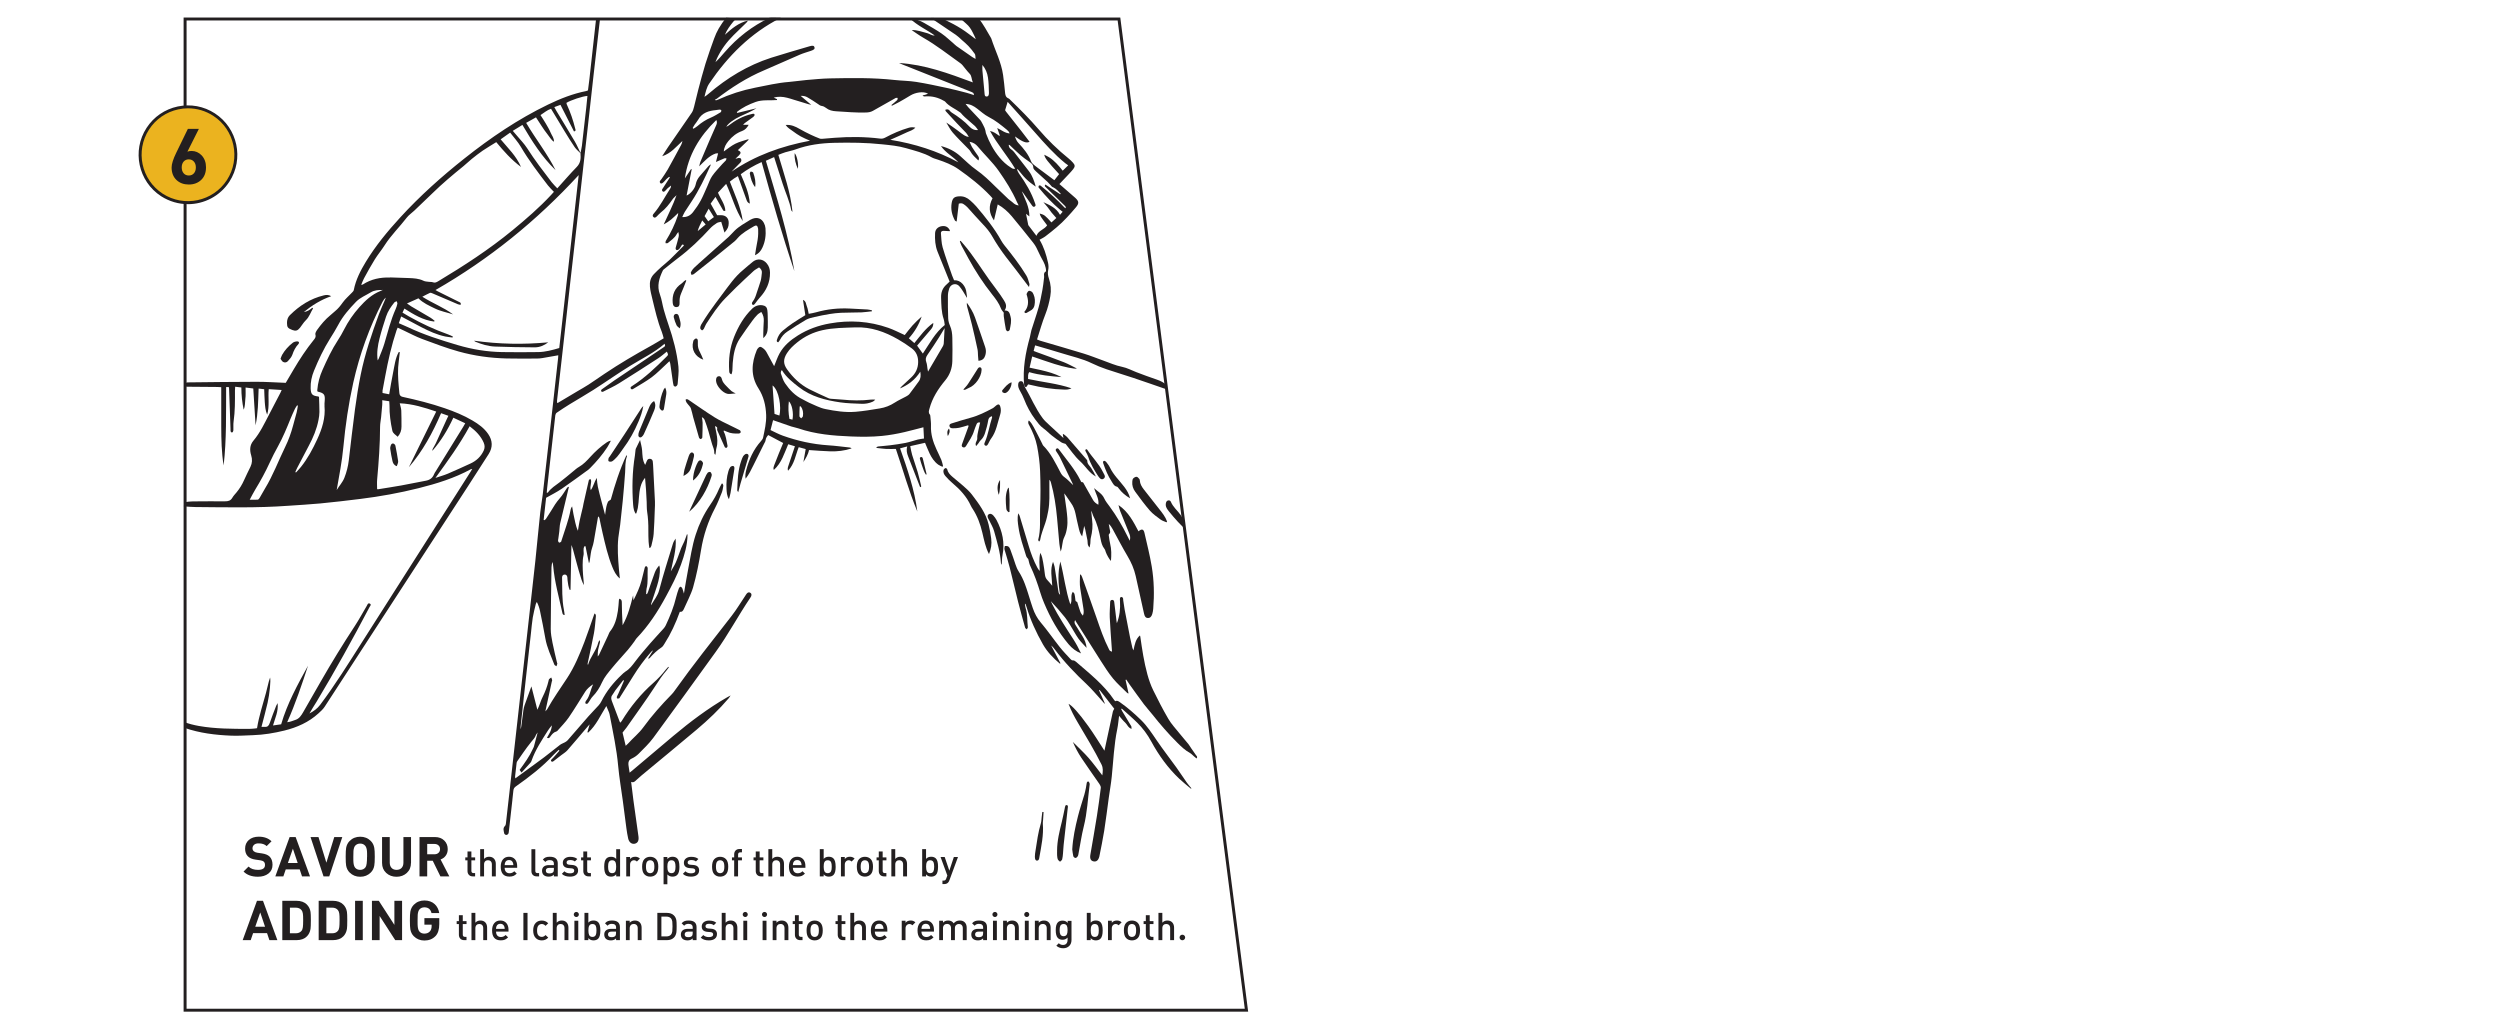 <?xml version="1.0" encoding="UTF-8"?>
<svg id="Layer_2" data-name="Layer 2" xmlns="http://www.w3.org/2000/svg" viewBox="0 0 598.02 247.18">
  <defs>
    <style>
      .cls-1 {
        fill: none;
      }

      .cls-1, .cls-2, .cls-3 {
        stroke-width: 0px;
      }

      .cls-2 {
        fill: #231f20;
      }

      .cls-3 {
        fill: #ebb31f;
      }
    </style>
  </defs>
  <g id="SG_manga" data-name="SG manga">
    <rect class="cls-1" width="598.02" height="247.18"/>
  </g>
  <g id="SG_Content" data-name="SG Content">
    <g>
      <g>
        <path class="cls-2" d="M65.19,206.87c0,.89-.33,1.59-.98,2.09-.66.51-1.49.76-2.51.76-1.47,0-2.62-.41-3.44-1.24l1.19-1.19c.53.53,1.29.79,2.27.79,1.11,0,1.67-.39,1.67-1.16,0-.35-.09-.61-.28-.79-.18-.17-.47-.29-.84-.34l-1.14-.16c-1.67-.23-2.5-1.11-2.5-2.63,0-.85.29-1.54.89-2.07.59-.52,1.39-.79,2.39-.79,1.27,0,2.28.37,3.04,1.1l-1.16,1.15c-.45-.43-1.09-.65-1.93-.65-.47,0-.83.11-1.08.34-.25.22-.38.51-.38.85,0,.27.1.5.3.69.2.18.48.3.85.36l1.11.16c.8.12,1.4.36,1.8.73.48.46.73,1.12.73,2Z"/>
        <path class="cls-2" d="M74.17,209.64h-1.92l-.56-1.67h-3.34l-.57,1.67h-1.92l3.42-9.41h1.44l3.44,9.41ZM71.21,206.43l-1.15-3.42-1.19,3.42h2.34Z"/>
        <path class="cls-2" d="M81.88,200.23l-3.12,9.41h-1.37l-3.11-9.41h1.9l1.89,6.13,1.89-6.13h1.92Z"/>
        <path class="cls-2" d="M89.65,204.94c0,1.02-.04,1.73-.12,2.13-.11.65-.39,1.19-.82,1.63-.69.69-1.53,1.03-2.54,1.03s-1.86-.34-2.55-1.03c-.42-.42-.7-.97-.82-1.63-.07-.39-.11-1.1-.11-2.13s.04-1.74.11-2.13c.12-.66.4-1.2.82-1.63.69-.69,1.54-1.03,2.55-1.03s1.85.34,2.54,1.03c.43.43.7.97.82,1.63.08.4.12,1.11.12,2.13ZM87.81,204.94c0-.72,0-1.18-.03-1.38-.05-.58-.2-1-.44-1.27-.3-.34-.69-.5-1.18-.5s-.89.17-1.19.5c-.23.26-.37.69-.42,1.27-.02.16-.03.62-.03,1.38s0,1.22.03,1.37c.05.58.19,1,.42,1.27.3.34.7.5,1.19.5.55,0,.97-.21,1.28-.63.24-.33.36-1.16.36-2.51Z"/>
        <path class="cls-2" d="M98.31,206.42c0,.98-.33,1.77-.99,2.39-.66.61-1.49.92-2.47.92s-1.81-.31-2.47-.92c-.66-.61-.99-1.41-.99-2.39v-6.19h1.84v6.12c0,.54.15.96.44,1.27.29.31.69.46,1.19.46s.9-.15,1.2-.46c.29-.31.44-.73.44-1.27v-6.12h1.82v6.19Z"/>
        <path class="cls-2" d="M107.48,209.64h-2.13l-1.84-3.75h-1.32v3.75h-1.84v-9.41h3.69c.93,0,1.68.28,2.25.85.54.54.81,1.22.81,2.04,0,.63-.17,1.16-.51,1.61-.31.4-.71.68-1.2.86l2.1,4.06ZM105.26,203.11c0-.37-.12-.67-.37-.89-.25-.23-.57-.34-.97-.34h-1.73v2.47h1.73c.4,0,.72-.11.97-.34.25-.23.37-.53.37-.89Z"/>
        <path class="cls-2" d="M113.66,209.64h-.56c-.41,0-.73-.13-.96-.39-.21-.24-.31-.54-.31-.9v-2.55h-.53v-.71h.53v-1.41h.93v1.41h.9v.71h-.9v2.51c0,.36.17.54.51.54h.38v.8Z"/>
        <path class="cls-2" d="M118.59,209.64h-.93v-2.85c0-.34-.09-.59-.26-.76-.17-.17-.4-.26-.67-.26s-.5.08-.67.25c-.18.18-.27.44-.27.77v2.85h-.93v-6.52h.93v2.34c.32-.35.72-.52,1.2-.52.51,0,.9.16,1.18.47.28.31.43.72.43,1.24v2.99Z"/>
        <path class="cls-2" d="M123.72,207.59h-3c0,.4.1.72.31.95.2.23.49.35.87.35.43,0,.81-.16,1.12-.48l.59.56c-.25.25-.5.43-.74.54-.28.12-.61.18-1,.18-1.39,0-2.09-.79-2.09-2.38,0-.74.18-1.33.53-1.74.35-.42.83-.63,1.44-.63s1.09.21,1.45.62c.34.4.51.94.51,1.61v.41ZM122.8,206.94c0-.24-.05-.45-.13-.63-.16-.39-.47-.58-.91-.58s-.76.19-.92.58c-.07.16-.11.38-.12.63h2.08Z"/>
        <path class="cls-2" d="M128.97,209.64h-.58c-.42,0-.73-.13-.96-.38-.21-.23-.31-.53-.31-.9v-5.23h.93v5.18c0,.36.17.54.5.54h.41v.8Z"/>
        <path class="cls-2" d="M133.42,209.64h-.93v-.42c-.31.32-.72.48-1.23.48-.55,0-.96-.14-1.24-.42-.24-.25-.36-.58-.36-1s.14-.73.41-.97c.27-.24.67-.37,1.19-.37h1.23v-.33c0-.58-.34-.87-1.02-.87-.44,0-.78.15-1.01.45l-.61-.58c.21-.25.45-.43.71-.53.24-.09.56-.14.95-.14,1.27,0,1.91.53,1.91,1.59v3.1ZM132.49,207.97v-.37h-1.09c-.55,0-.83.22-.83.67s.28.66.85.66c.4,0,.69-.09.87-.27.14-.13.2-.36.2-.69Z"/>
        <path class="cls-2" d="M138.29,208.23c0,.47-.18.83-.54,1.09-.36.26-.82.38-1.4.38-.85,0-1.5-.22-1.95-.67l.61-.61c.32.32.76.49,1.34.49.68,0,1.01-.21,1.01-.64,0-.33-.21-.51-.62-.55l-.74-.06c-.92-.08-1.37-.51-1.37-1.28,0-.44.17-.79.51-1.05.32-.24.74-.37,1.24-.37.75,0,1.32.17,1.72.52l-.59.59c-.27-.23-.65-.34-1.14-.34-.56,0-.84.2-.84.59,0,.32.21.49.64.53l.73.06c.92.08,1.38.52,1.38,1.31Z"/>
        <path class="cls-2" d="M141.36,209.64h-.56c-.41,0-.73-.13-.96-.39-.21-.24-.31-.54-.31-.9v-2.55h-.53v-.71h.53v-1.41h.93v1.41h.9v.71h-.9v2.51c0,.36.17.54.51.54h.38v.8Z"/>
        <path class="cls-2" d="M148.33,209.64h-.93v-.49c-.3.37-.71.55-1.22.55-.48,0-.86-.14-1.13-.41-.35-.35-.52-1-.52-1.97s.17-1.61.52-1.96c.28-.28.65-.41,1.13-.41.52,0,.92.17,1.22.52v-2.34h.93v6.52ZM147.39,207.32c0-.49-.05-.85-.16-1.08-.15-.31-.41-.46-.8-.46s-.65.15-.8.46c-.12.23-.17.59-.17,1.08s.06.85.17,1.08c.15.31.41.47.8.47s.65-.16.8-.47c.11-.23.16-.59.16-1.08Z"/>
        <path class="cls-2" d="M153.06,205.39l-.71.7c-.21-.21-.44-.31-.7-.31s-.49.1-.66.29c-.18.19-.27.44-.27.75v2.82h-.92v-4.64h.92v.5c.27-.37.68-.56,1.24-.56.44,0,.81.15,1.11.44Z"/>
        <path class="cls-2" d="M157.47,207.32c0,.84-.18,1.45-.54,1.82-.36.37-.83.56-1.4.56s-1.03-.19-1.39-.56c-.36-.37-.54-.98-.54-1.82s.18-1.44.54-1.81c.36-.37.82-.56,1.39-.56s1.04.19,1.4.56c.36.37.54.98.54,1.81ZM156.53,207.32c0-.63-.11-1.06-.32-1.27-.18-.18-.41-.27-.69-.27s-.5.09-.68.27c-.21.21-.32.64-.32,1.27s.11,1.06.32,1.27c.18.18.41.28.68.28s.5-.09.69-.28c.21-.21.32-.64.32-1.27Z"/>
        <path class="cls-2" d="M162.53,207.32c0,.96-.17,1.62-.53,1.97-.28.27-.65.41-1.13.41-.52,0-.92-.18-1.23-.53v2.35h-.91v-6.52h.91v.49c.31-.37.71-.55,1.23-.55.48,0,.86.14,1.13.41.35.35.52,1,.52,1.96ZM161.59,207.32c0-.49-.06-.85-.17-1.08-.15-.31-.41-.46-.8-.46s-.66.15-.8.46c-.12.23-.18.59-.18,1.08s.06.85.18,1.08c.15.31.41.47.8.47s.66-.16.8-.47c.11-.23.17-.59.17-1.08Z"/>
        <path class="cls-2" d="M167.23,208.23c0,.47-.18.83-.53,1.09-.36.26-.82.38-1.4.38-.85,0-1.5-.22-1.95-.67l.61-.61c.32.32.76.49,1.34.49.68,0,1.02-.21,1.02-.64,0-.33-.21-.51-.62-.55l-.74-.06c-.92-.08-1.37-.51-1.37-1.28,0-.44.17-.79.51-1.05.32-.24.73-.37,1.24-.37.75,0,1.32.17,1.72.52l-.59.59c-.27-.23-.65-.34-1.14-.34-.56,0-.84.2-.84.59,0,.32.21.49.64.53l.73.06c.92.08,1.38.52,1.38,1.31Z"/>
        <path class="cls-2" d="M174.2,207.32c0,.84-.18,1.45-.54,1.82s-.83.56-1.4.56-1.03-.19-1.39-.56c-.36-.37-.54-.98-.54-1.82s.18-1.44.54-1.81c.36-.37.82-.56,1.39-.56s1.04.19,1.4.56c.36.37.54.98.54,1.81ZM173.27,207.32c0-.63-.11-1.06-.32-1.27-.18-.18-.41-.27-.69-.27s-.5.09-.68.27c-.21.21-.32.64-.32,1.27s.11,1.06.32,1.27c.18.18.41.28.68.28s.5-.09.69-.28c.21-.21.32-.64.32-1.27Z"/>
        <path class="cls-2" d="M177.47,205.8h-.92v3.84h-.93v-3.84h-.53v-.71h.53v-.71c0-.36.1-.66.31-.9.23-.26.55-.39.96-.39h.59v.8h-.41c-.34,0-.51.18-.51.54v.67h.92v.71Z"/>
        <path class="cls-2" d="M182.61,209.64h-.56c-.41,0-.73-.13-.96-.39-.21-.24-.31-.54-.31-.9v-2.55h-.53v-.71h.53v-1.41h.93v1.41h.9v.71h-.9v2.51c0,.36.17.54.51.54h.39v.8Z"/>
        <path class="cls-2" d="M187.54,209.64h-.93v-2.85c0-.34-.09-.59-.26-.76-.17-.17-.4-.26-.67-.26s-.5.08-.67.25c-.18.18-.28.44-.28.77v2.85h-.93v-6.52h.93v2.34c.32-.35.72-.52,1.2-.52.51,0,.9.16,1.19.47.28.31.42.72.42,1.24v2.99Z"/>
        <path class="cls-2" d="M192.67,207.59h-3c0,.4.1.72.3.95.2.23.49.35.87.35.43,0,.81-.16,1.12-.48l.59.56c-.25.25-.5.43-.74.54-.27.12-.61.18-1,.18-1.39,0-2.09-.79-2.09-2.38,0-.74.18-1.33.53-1.74.35-.42.83-.63,1.44-.63s1.1.21,1.46.62c.34.4.51.94.51,1.61v.41ZM191.74,206.94c0-.24-.05-.45-.13-.63-.16-.39-.47-.58-.91-.58s-.76.19-.92.58c-.07.16-.11.38-.12.63h2.08Z"/>
        <path class="cls-2" d="M199.9,207.32c0,.96-.17,1.62-.52,1.97-.27.27-.65.41-1.13.41-.51,0-.91-.18-1.22-.55v.49h-.93v-6.52h.93v2.34c.29-.35.7-.52,1.22-.52.47,0,.85.14,1.12.41.35.35.52,1,.52,1.96ZM198.96,207.32c0-.49-.05-.85-.16-1.08-.15-.31-.41-.46-.8-.46s-.65.15-.8.46c-.12.23-.17.59-.17,1.08s.06.85.17,1.08c.15.31.41.47.8.47s.65-.16.8-.47c.11-.23.16-.59.16-1.08Z"/>
        <path class="cls-2" d="M204.42,205.39l-.71.7c-.21-.21-.44-.31-.7-.31s-.49.1-.66.29c-.18.19-.27.44-.27.75v2.82h-.92v-4.64h.92v.5c.27-.37.68-.56,1.24-.56.44,0,.81.15,1.11.44Z"/>
        <path class="cls-2" d="M208.83,207.32c0,.84-.18,1.45-.54,1.82-.36.37-.83.56-1.4.56s-1.03-.19-1.39-.56c-.36-.37-.54-.98-.54-1.82s.18-1.44.54-1.81c.36-.37.82-.56,1.39-.56s1.04.19,1.4.56c.36.37.54.98.54,1.81ZM207.89,207.32c0-.63-.11-1.06-.32-1.27-.18-.18-.41-.27-.69-.27s-.5.09-.68.27c-.21.21-.32.64-.32,1.27s.11,1.06.32,1.27c.18.18.41.28.68.28s.5-.09.69-.28c.21-.21.32-.64.32-1.27Z"/>
        <path class="cls-2" d="M212.04,209.64h-.56c-.41,0-.73-.13-.96-.39-.21-.24-.31-.54-.31-.9v-2.55h-.53v-.71h.53v-1.41h.93v1.41h.9v.71h-.9v2.51c0,.36.17.54.51.54h.38v.8Z"/>
        <path class="cls-2" d="M216.96,209.64h-.93v-2.85c0-.34-.09-.59-.26-.76-.17-.17-.4-.26-.67-.26s-.5.08-.67.25c-.18.18-.28.44-.28.77v2.85h-.93v-6.52h.93v2.34c.32-.35.72-.52,1.2-.52.51,0,.9.16,1.19.47.28.31.43.72.43,1.24v2.99Z"/>
        <path class="cls-2" d="M224.39,207.32c0,.96-.17,1.62-.52,1.97-.27.27-.65.41-1.13.41-.51,0-.92-.18-1.22-.55v.49h-.93v-6.52h.93v2.34c.29-.35.7-.52,1.22-.52.48,0,.85.14,1.13.41.35.35.52,1,.52,1.96ZM223.46,207.32c0-.49-.05-.85-.16-1.08-.15-.31-.41-.46-.8-.46s-.65.15-.8.46c-.12.23-.17.59-.17,1.08s.06.85.17,1.08c.15.31.41.47.8.47s.65-.16.8-.47c.11-.23.16-.59.16-1.08Z"/>
        <path class="cls-2" d="M229.16,205l-2.05,5.56c-.09.25-.2.44-.34.58-.23.23-.54.34-.95.34h-.38v-.83h.24c.2,0,.34-.04.43-.11.09-.07.17-.2.24-.39l.26-.72-1.62-4.43h.99l1.11,3.27,1.08-3.27h1Z"/>
        <path class="cls-2" d="M66.36,224.89h-1.92l-.56-1.67h-3.34l-.57,1.67h-1.92l3.42-9.41h1.44l3.44,9.41ZM63.4,221.68l-1.15-3.42-1.19,3.42h2.34Z"/>
        <path class="cls-2" d="M74.36,220.15c0,1.05-.03,1.74-.08,2.06-.12.72-.41,1.32-.87,1.78-.6.6-1.43.9-2.48.9h-3.4v-9.41h3.4c1.06,0,1.89.3,2.48.9.47.47.76,1.05.87,1.74.05.32.08.99.08,2.02ZM72.52,220.15c0-.76-.02-1.29-.07-1.6-.05-.36-.16-.64-.33-.85-.32-.39-.78-.58-1.38-.58h-1.39v6.13h1.39c.6,0,1.06-.19,1.38-.58.17-.2.28-.5.33-.89.04-.33.07-.87.07-1.64Z"/>
        <path class="cls-2" d="M83.07,220.15c0,1.05-.03,1.74-.08,2.06-.12.72-.41,1.32-.87,1.78-.6.6-1.43.9-2.49.9h-3.4v-9.41h3.4c1.06,0,1.89.3,2.49.9.47.47.76,1.05.87,1.74.05.32.08.99.08,2.02ZM81.23,220.15c0-.76-.02-1.29-.07-1.6-.05-.36-.16-.64-.33-.85-.32-.39-.78-.58-1.37-.58h-1.39v6.13h1.39c.6,0,1.06-.19,1.37-.58.17-.2.28-.5.33-.89.04-.33.07-.87.07-1.64Z"/>
        <path class="cls-2" d="M86.78,224.89h-1.84v-9.41h1.84v9.41Z"/>
        <path class="cls-2" d="M96.18,224.89h-1.64l-3.73-5.78v5.78h-1.84v-9.41h1.64l3.73,5.76v-5.76h1.84v9.41Z"/>
        <path class="cls-2" d="M105.08,221.03c0,1.29-.3,2.25-.9,2.88-.69.72-1.57,1.07-2.66,1.07-1,0-1.85-.34-2.54-1.03-.42-.42-.7-.97-.82-1.63-.07-.39-.11-1.1-.11-2.13s.03-1.74.11-2.13c.12-.66.4-1.2.82-1.63.69-.69,1.54-1.03,2.54-1.03s1.86.3,2.5.91c.56.54.91,1.24,1.05,2.1h-1.85c-.22-.92-.79-1.37-1.7-1.37-.49,0-.88.17-1.18.5-.23.26-.37.69-.42,1.27-.02.16-.03.62-.03,1.38s0,1.22.03,1.37c.05.59.19,1.02.42,1.28.29.33.68.49,1.18.49.55,0,.99-.18,1.31-.53.28-.31.42-.73.42-1.26v-.36h-1.73v-1.55h3.56v1.38Z"/>
        <path class="cls-2" d="M111.6,224.89h-.56c-.41,0-.73-.13-.96-.39-.21-.24-.31-.54-.31-.9v-2.55h-.53v-.71h.53v-1.41h.93v1.41h.9v.71h-.9v2.51c0,.36.17.54.51.54h.38v.8Z"/>
        <path class="cls-2" d="M116.52,224.89h-.93v-2.85c0-.34-.09-.59-.26-.76-.17-.17-.4-.26-.67-.26s-.5.08-.67.25c-.18.18-.28.44-.28.77v2.85h-.93v-6.52h.93v2.34c.32-.35.72-.52,1.2-.52.51,0,.9.16,1.19.47.28.31.42.72.42,1.24v2.99Z"/>
        <path class="cls-2" d="M121.66,222.84h-3c0,.4.1.72.3.95.2.23.49.35.87.35.43,0,.81-.16,1.12-.48l.59.56c-.25.25-.5.43-.74.54-.27.12-.61.18-1,.18-1.39,0-2.09-.79-2.09-2.38,0-.74.18-1.33.53-1.74.35-.42.83-.63,1.44-.63s1.1.21,1.45.62c.34.4.51.94.51,1.61v.41ZM120.73,222.19c0-.24-.05-.45-.13-.63-.16-.39-.47-.58-.91-.58s-.76.19-.92.58c-.07.16-.11.38-.12.63h2.08Z"/>
        <path class="cls-2" d="M126.19,224.89h-.99v-6.52h.99v6.52Z"/>
        <path class="cls-2" d="M131.14,224.29c-.42.44-.92.66-1.53.66s-1.06-.18-1.43-.54c-.43-.42-.64-1.03-.64-1.84s.21-1.42.64-1.84c.37-.35.84-.53,1.43-.53s1.12.22,1.53.65l-.64.62c-.27-.29-.56-.44-.89-.44-.36,0-.65.14-.86.41-.18.24-.28.61-.28,1.13s.09.9.28,1.13c.21.27.5.41.86.41.32,0,.62-.15.89-.44l.64.61Z"/>
        <path class="cls-2" d="M135.96,224.89h-.93v-2.85c0-.34-.09-.59-.26-.76-.17-.17-.4-.26-.67-.26s-.5.08-.67.25c-.18.18-.27.44-.27.77v2.85h-.93v-6.52h.93v2.34c.32-.35.72-.52,1.2-.52.51,0,.9.16,1.18.47.28.31.43.72.43,1.24v2.99Z"/>
        <path class="cls-2" d="M138.47,218.75c0,.16-.06.31-.18.43-.12.12-.26.18-.43.18s-.31-.06-.43-.18c-.12-.12-.18-.26-.18-.43s.06-.31.18-.43.26-.18.43-.18.31.06.43.18c.12.12.18.26.18.43ZM138.33,224.89h-.93v-4.64h.93v4.64Z"/>
        <path class="cls-2" d="M143.61,222.57c0,.96-.17,1.62-.52,1.97-.27.27-.65.41-1.13.41-.51,0-.92-.18-1.22-.55v.49h-.93v-6.52h.93v2.34c.29-.35.7-.52,1.22-.52.48,0,.85.14,1.13.41.35.35.52,1,.52,1.96ZM142.68,222.57c0-.49-.05-.85-.16-1.08-.15-.31-.41-.46-.8-.46s-.65.15-.8.46c-.12.23-.17.59-.17,1.08s.06.85.17,1.08c.15.31.41.47.8.47s.65-.16.8-.47c.11-.23.16-.59.16-1.08Z"/>
        <path class="cls-2" d="M148.3,224.89h-.93v-.42c-.32.32-.72.48-1.23.48-.55,0-.96-.14-1.24-.42-.24-.25-.36-.58-.36-1s.14-.73.41-.97c.28-.24.67-.37,1.19-.37h1.23v-.33c0-.58-.34-.87-1.02-.87-.45,0-.78.15-1.02.45l-.61-.58c.21-.25.45-.43.71-.53.24-.09.56-.14.95-.14,1.27,0,1.91.53,1.91,1.59v3.1ZM147.36,223.22v-.37h-1.09c-.55,0-.83.22-.83.67s.28.66.85.66c.4,0,.69-.09.87-.27.13-.13.2-.36.2-.69Z"/>
        <path class="cls-2" d="M153.48,224.89h-.93v-2.83c0-.35-.09-.61-.28-.79-.16-.16-.38-.25-.67-.25s-.51.08-.68.25c-.19.18-.29.44-.29.79v2.83h-.91v-4.64h.91v.47c.32-.35.74-.52,1.24-.52.47,0,.86.14,1.14.42.31.3.47.74.47,1.31v2.96Z"/>
        <path class="cls-2" d="M161.86,221.59c0,.69-.02,1.17-.06,1.44-.09.52-.28.94-.59,1.25-.41.41-.97.61-1.68.61h-2.29v-6.52h2.29c.71,0,1.27.2,1.68.61.31.31.51.71.59,1.21.04.26.06.72.06,1.39ZM160.87,221.59c0-.54-.02-.92-.05-1.14-.05-.33-.15-.58-.3-.75-.26-.29-.63-.44-1.11-.44h-1.2v4.74h1.2c.48,0,.85-.15,1.11-.44.15-.17.25-.44.3-.8.03-.23.05-.63.05-1.18Z"/>
        <path class="cls-2" d="M166.63,224.89h-.93v-.42c-.32.32-.72.48-1.23.48-.55,0-.96-.14-1.24-.42-.24-.25-.36-.58-.36-1s.14-.73.41-.97c.28-.24.67-.37,1.19-.37h1.23v-.33c0-.58-.34-.87-1.02-.87-.45,0-.78.15-1.02.45l-.61-.58c.21-.25.45-.43.71-.53.24-.09.55-.14.95-.14,1.27,0,1.91.53,1.91,1.59v3.1ZM165.7,223.22v-.37h-1.09c-.56,0-.83.22-.83.67s.28.66.85.66c.4,0,.69-.09.87-.27.13-.13.2-.36.2-.69Z"/>
        <path class="cls-2" d="M171.5,223.48c0,.47-.18.83-.53,1.09-.36.26-.82.38-1.4.38-.85,0-1.5-.22-1.95-.67l.61-.61c.32.32.76.49,1.34.49.68,0,1.02-.21,1.02-.64,0-.33-.21-.51-.62-.55l-.74-.06c-.92-.08-1.37-.51-1.37-1.28,0-.44.17-.79.51-1.05.32-.24.73-.37,1.24-.37.75,0,1.32.17,1.72.52l-.59.59c-.27-.23-.65-.34-1.14-.34-.56,0-.84.2-.84.59,0,.32.21.49.64.53l.73.06c.92.08,1.38.52,1.38,1.31Z"/>
        <path class="cls-2" d="M176.37,224.89h-.93v-2.85c0-.34-.09-.59-.26-.76-.17-.17-.4-.26-.67-.26s-.5.08-.67.25c-.18.18-.27.44-.27.77v2.85h-.93v-6.52h.93v2.34c.32-.35.72-.52,1.2-.52.51,0,.9.16,1.18.47.28.31.43.72.43,1.24v2.99Z"/>
        <path class="cls-2" d="M178.87,218.75c0,.16-.06.31-.18.43-.12.12-.26.18-.42.18s-.31-.06-.43-.18c-.12-.12-.18-.26-.18-.43s.06-.31.18-.43c.12-.12.26-.18.43-.18s.31.06.42.18c.12.12.18.26.18.43ZM178.74,224.89h-.93v-4.64h.93v4.64Z"/>
        <path class="cls-2" d="M183.49,218.75c0,.16-.06.31-.18.43-.12.12-.26.18-.43.18s-.31-.06-.43-.18c-.12-.12-.18-.26-.18-.43s.06-.31.18-.43c.12-.12.26-.18.43-.18s.31.06.43.18c.12.12.18.26.18.43ZM183.35,224.89h-.93v-4.64h.93v4.64Z"/>
        <path class="cls-2" d="M188.59,224.89h-.93v-2.83c0-.35-.09-.61-.28-.79-.16-.16-.38-.25-.67-.25s-.51.08-.68.25c-.19.18-.29.44-.29.79v2.83h-.91v-4.64h.91v.47c.32-.35.74-.52,1.24-.52s.86.14,1.14.42c.31.3.47.74.47,1.31v2.96Z"/>
        <path class="cls-2" d="M191.98,224.89h-.56c-.41,0-.73-.13-.96-.39-.21-.24-.31-.54-.31-.9v-2.55h-.53v-.71h.53v-1.41h.93v1.41h.9v.71h-.9v2.51c0,.36.17.54.51.54h.38v.8Z"/>
        <path class="cls-2" d="M196.81,222.57c0,.84-.18,1.45-.54,1.82-.36.37-.83.56-1.4.56s-1.03-.19-1.39-.56c-.36-.37-.54-.98-.54-1.82s.18-1.44.54-1.81c.36-.37.82-.56,1.39-.56s1.04.19,1.4.56c.36.37.54.98.54,1.81ZM195.88,222.57c0-.63-.11-1.06-.32-1.27-.18-.18-.41-.27-.69-.27s-.5.09-.68.27c-.21.21-.32.64-.32,1.27s.11,1.06.32,1.27c.18.18.41.28.68.28s.5-.09.69-.28c.21-.21.32-.64.32-1.27Z"/>
        <path class="cls-2" d="M202.22,224.89h-.56c-.41,0-.73-.13-.96-.39-.21-.24-.31-.54-.31-.9v-2.55h-.53v-.71h.53v-1.41h.93v1.41h.9v.71h-.9v2.51c0,.36.17.54.51.54h.39v.8Z"/>
        <path class="cls-2" d="M207.14,224.89h-.93v-2.85c0-.34-.09-.59-.26-.76-.17-.17-.4-.26-.67-.26s-.5.08-.67.25c-.18.18-.28.44-.28.77v2.85h-.93v-6.52h.93v2.34c.32-.35.72-.52,1.2-.52.51,0,.9.16,1.19.47.28.31.42.72.42,1.24v2.99Z"/>
        <path class="cls-2" d="M212.27,222.84h-3c0,.4.1.72.3.95.2.23.49.35.87.35.43,0,.81-.16,1.12-.48l.59.56c-.25.25-.5.43-.74.54-.27.12-.61.18-1,.18-1.39,0-2.09-.79-2.09-2.38,0-.74.18-1.33.53-1.74.35-.42.83-.63,1.44-.63s1.1.21,1.46.62c.34.4.51.94.51,1.61v.41ZM211.35,222.19c0-.24-.05-.45-.13-.63-.16-.39-.47-.58-.91-.58s-.76.19-.92.58c-.07.16-.11.38-.12.63h2.08Z"/>
        <path class="cls-2" d="M218.96,220.64l-.71.7c-.21-.21-.44-.31-.7-.31s-.49.1-.67.29c-.18.19-.27.44-.27.75v2.82h-.91v-4.64h.91v.5c.27-.37.68-.56,1.24-.56.44,0,.81.15,1.11.44Z"/>
        <path class="cls-2" d="M223.42,222.84h-3c0,.4.1.72.31.95.2.23.49.35.87.35.43,0,.81-.16,1.12-.48l.59.56c-.25.25-.5.43-.74.54-.28.12-.61.18-1,.18-1.39,0-2.09-.79-2.09-2.38,0-.74.18-1.33.53-1.74.35-.42.83-.63,1.44-.63s1.09.21,1.45.62c.34.4.51.94.51,1.61v.41ZM222.5,222.19c0-.24-.05-.45-.13-.63-.16-.39-.47-.58-.91-.58s-.76.19-.92.58c-.07.16-.11.38-.12.63h2.08Z"/>
        <path class="cls-2" d="M231.24,224.89h-.93v-2.83c0-.35-.09-.61-.27-.79-.16-.16-.38-.25-.66-.25s-.49.08-.67.25c-.2.18-.29.42-.29.74v2.87h-.93v-2.83c0-.35-.09-.61-.28-.79-.16-.16-.38-.25-.67-.25s-.51.08-.68.25c-.19.18-.29.44-.29.79v2.83h-.91v-4.64h.91v.47c.32-.35.73-.52,1.24-.52.58,0,1.02.23,1.32.68.37-.45.86-.68,1.45-.68.49,0,.88.14,1.17.42.33.32.49.75.49,1.31v2.96Z"/>
        <path class="cls-2" d="M236.1,224.89h-.93v-.42c-.32.32-.72.48-1.23.48-.55,0-.96-.14-1.24-.42-.24-.25-.36-.58-.36-1s.14-.73.41-.97c.28-.24.67-.37,1.19-.37h1.23v-.33c0-.58-.34-.87-1.01-.87-.45,0-.78.15-1.02.45l-.61-.58c.21-.25.45-.43.71-.53.24-.09.55-.14.95-.14,1.27,0,1.91.53,1.91,1.59v3.1ZM235.17,223.22v-.37h-1.09c-.56,0-.83.22-.83.67s.28.66.85.66c.4,0,.69-.09.87-.27.13-.13.2-.36.2-.69Z"/>
        <path class="cls-2" d="M238.6,218.75c0,.16-.06.31-.18.43-.12.12-.26.18-.42.18s-.31-.06-.43-.18c-.12-.12-.18-.26-.18-.43s.06-.31.18-.43c.12-.12.26-.18.43-.18s.31.06.42.18c.12.12.18.26.18.43ZM238.46,224.89h-.93v-4.64h.93v4.64Z"/>
        <path class="cls-2" d="M243.71,224.89h-.93v-2.83c0-.35-.09-.61-.28-.79-.16-.16-.38-.25-.67-.25s-.51.08-.68.25c-.19.18-.29.44-.29.79v2.83h-.91v-4.64h.91v.47c.32-.35.74-.52,1.24-.52s.86.14,1.14.42c.31.3.47.74.47,1.31v2.96Z"/>
        <path class="cls-2" d="M246.21,218.75c0,.16-.06.31-.18.43-.12.12-.26.18-.42.18s-.31-.06-.43-.18c-.12-.12-.18-.26-.18-.43s.06-.31.18-.43c.12-.12.26-.18.43-.18s.31.06.42.18c.12.12.18.26.18.43ZM246.08,224.89h-.93v-4.64h.93v4.64Z"/>
        <path class="cls-2" d="M251.32,224.89h-.93v-2.83c0-.35-.09-.61-.28-.79-.16-.16-.38-.25-.67-.25s-.51.08-.68.25c-.19.18-.29.44-.29.79v2.83h-.92v-4.64h.92v.47c.32-.35.73-.52,1.24-.52s.86.14,1.14.42c.31.3.47.74.47,1.31v2.96Z"/>
        <path class="cls-2" d="M256.31,224.87c0,.58-.18,1.05-.54,1.41-.36.36-.84.55-1.45.55-.65,0-1.2-.2-1.64-.61l.59-.59c.29.28.63.41,1.01.41s.65-.12.84-.36c.16-.21.25-.48.25-.82v-.59c-.3.35-.7.53-1.2.53-.46,0-.83-.14-1.11-.41-.35-.35-.52-.98-.52-1.89s.17-1.54.52-1.88c.27-.27.64-.4,1.12-.4.51,0,.91.18,1.22.55v-.49h.91v4.61ZM255.37,222.49c0-.45-.05-.79-.16-1.01-.15-.3-.41-.45-.79-.45s-.64.15-.79.45c-.11.22-.16.56-.16,1.01s.05.79.16,1c.15.31.41.46.79.46s.64-.15.79-.46c.1-.21.16-.55.16-1Z"/>
        <path class="cls-2" d="M263.77,222.57c0,.96-.17,1.62-.52,1.97-.27.27-.65.41-1.13.41-.51,0-.92-.18-1.22-.55v.49h-.93v-6.52h.93v2.34c.29-.35.7-.52,1.22-.52.48,0,.85.14,1.13.41.35.35.52,1,.52,1.96ZM262.84,222.57c0-.49-.05-.85-.16-1.08-.15-.31-.41-.46-.8-.46s-.65.15-.8.46c-.12.23-.17.59-.17,1.08s.06.85.17,1.08c.15.31.41.47.8.47s.65-.16.8-.47c.11-.23.16-.59.16-1.08Z"/>
        <path class="cls-2" d="M268.29,220.64l-.71.7c-.21-.21-.44-.31-.7-.31s-.49.1-.66.29c-.18.19-.27.44-.27.75v2.82h-.91v-4.64h.91v.5c.27-.37.68-.56,1.24-.56.44,0,.81.15,1.11.44Z"/>
        <path class="cls-2" d="M272.71,222.57c0,.84-.18,1.45-.54,1.82-.36.37-.83.56-1.4.56s-1.03-.19-1.39-.56c-.36-.37-.54-.98-.54-1.82s.18-1.44.54-1.81c.36-.37.82-.56,1.39-.56s1.04.19,1.4.56c.36.37.54.98.54,1.81ZM271.77,222.57c0-.63-.11-1.06-.32-1.27-.18-.18-.41-.27-.69-.27s-.5.09-.68.27c-.21.21-.32.64-.32,1.27s.11,1.06.32,1.27c.18.18.41.28.68.28s.5-.09.69-.28c.21-.21.32-.64.32-1.27Z"/>
        <path class="cls-2" d="M275.92,224.89h-.56c-.41,0-.73-.13-.96-.39-.21-.24-.31-.54-.31-.9v-2.55h-.53v-.71h.53v-1.41h.93v1.41h.9v.71h-.9v2.51c0,.36.17.54.51.54h.38v.8Z"/>
        <path class="cls-2" d="M280.84,224.89h-.93v-2.85c0-.34-.09-.59-.26-.76-.17-.17-.4-.26-.67-.26s-.5.08-.67.25c-.18.18-.27.44-.27.77v2.85h-.93v-6.52h.93v2.34c.32-.35.72-.52,1.2-.52.51,0,.9.16,1.18.47.28.31.43.72.43,1.24v2.99Z"/>
        <path class="cls-2" d="M283.5,224.25c0,.18-.07.34-.2.47-.13.13-.29.2-.47.2s-.34-.07-.47-.2c-.13-.13-.2-.29-.2-.47s.07-.34.2-.47c.13-.13.29-.19.47-.19s.34.06.47.19c.13.13.2.28.2.47Z"/>
      </g>
      <g>
        <path class="cls-2" d="M279.11,92.15c-.69-.64-1.52-1.06-2.45-1.37-1.64-.54-3.25-1.16-4.87-1.77-1.12-.43-2.15-1.01-3.37-1.26-1.56-.31-3.05-.98-4.56-1.52-1.54-.55-3.06-1.17-4.62-1.65-3.45-1.06-6.92-2.05-10.38-3.07-.25-.07-.48-.19-.79-.31.67-2.07,1.22-4.1,2-6.04.56-1.4.91-2.83,1.17-4.29.26-1.45.13-2.9-.35-4.31-.21-.62-.31-1.26-.15-1.96.13-.57.08-1.22-.05-1.8-.43-1.9-1-3.75-2.02-5.45.5-.29,1.01-.51,1.43-.84,1.81-1.39,3.59-2.81,5.13-4.5.74-.81,1.48-1.61,2.17-2.45.75-.91.7-1.4-.14-2.19-.31-.29-.64-.56-.96-.84-.98-.85-1.95-1.7-2.88-2.5.79-.83,1.55-1.62,2.29-2.42.35-.38.71-.76,1.02-1.16.46-.59.45-.97-.06-1.53-.32-.36-.67-.7-1.05-1.01-2.61-2.11-5-4.44-7.18-6.98-2.12-2.47-4.42-4.77-6.76-7.03-.13-.13-.25-.29-.41-.35-.72-.27-.8-.87-.86-1.52-.13-1.36-.27-2.72-.46-4.07-.43-3.07-1.88-5.82-2.82-8.73-.02-.06-.05-.11-.08-.16-.92-1.6-1.81-3.21-2.93-4.68-.24.03-.48.05-.74.05-1.22,0-2.43-.01-3.64-.02.46.43.93.86,1.41,1.27.66.56,1.13,1.25,1.51,2.03.26.54.56,1.06.76,1.66-1.15-.84-2.25-1.74-3.45-2.5-1.25-.79-2.57-1.49-3.91-2.13-.3-.14-.6-.28-.91-.41-.81-.02-1.61-.03-2.42-.06.24.19.48.38.73.55,1.73,1.18,3.49,2.33,5.21,3.52.52.36.97.82,1.44,1.24.52.46,1.06.9,1.54,1.41.55.6,1.08,1.23,1.54,1.9.17.26.11.67.18,1.2-.37-.22-.58-.32-.77-.44-1.27-.88-2.55-1.76-3.81-2.65-.29-.21-.53-.48-.81-.72-.93-.78-1.81-1.63-2.8-2.31-1.33-.91-2.74-1.69-4.12-2.5-1-.59-2.1-.91-3.46-1.12,1.87,1.79,4.08,2.73,5.99,4.12-.68.09-1.15-.38-1.73-.53-.64-.17-1.28-.37-1.92-.53-.6-.15-1.2-.25-1.86-.22.93.61,1.82,1.28,2.79,1.83,3.1,1.77,5.89,3.97,8.78,6.03.2.14.39.3.55.48.59.69,1.11,1.44,1.74,2.08.56.56.41,1.29.78,2.09-5.84-2.17-11.51-4.27-17.66-4.64.26.11.51.24.77.34,5.38,2.14,10.76,4.28,16.15,6.42.28.11.57.22.82.38.1.07.11.28.2.55-.68-.22-1.21-.42-1.76-.56-1.58-.41-3.17-.83-4.77-1.17-2.43-.52-4.86-1.05-7.31-1.44-1.7-.27-3.45-.27-5.17-.46-5.15-.57-10.31-.48-15.47-.38-1.88.04-3.75.23-5.63.39-1.39.12-2.77.35-4.16.46-2.73.21-5.39.85-8.07,1.37-3.11.61-6.1,1.58-8.98,2.9-.13.06-.28.1-.42.14-.02,0-.05-.03-.27-.16.19-.09.34-.13.45-.22,3.51-2.68,7.2-5.06,11.29-6.79,2.88-1.22,5.71-2.53,8.59-3.76.86-.37,1.77-.62,2.66-.92.74-.25.96-.46.86-.85-.1-.39-.44-.46-1.16-.25-3.08.92-6.17,1.78-9.23,2.76-5.6,1.81-10.52,4.81-14.97,8.62-.3.25-.6.5-.96.72.27-1.11.49-2.23,1.14-3.19,4.45-6.56,9.9-12.05,17.05-15.68.03-.01.05-.03.08-.04-.71,0-1.42,0-2.13-.03-.19.01-.37.02-.56.03-4.14,1.96-7.71,4.73-10.76,8.25-.69.8-1.38,1.61-2.2,2.37.11-.28.21-.56.33-.83.98-2.12,2.34-3.97,3.99-5.61,1.01-1.01,2.05-1.99,3.07-2.99.15-.14.28-.3.37-.52-2.21.52-3.87,1.92-5.5,3.4.48-1.19,1.23-2.18,2.03-3.16.22-.27.46-.51.7-.77-.82-.03-1.63-.08-2.44-.15-.63.81-1.23,1.66-1.76,2.57-.44.76-.8,1.57-1.1,2.4-.72,1.99-1.44,3.99-2.07,6.02-.64,2.08-1.19,4.2-1.75,6.31-.35,1.32-.63,2.66-.98,3.98-.13.49-.26,1.01-.54,1.42-1.86,2.74-3.76,5.45-5.64,8.18-.51.73-.96,1.5-1.45,2.25,2.08-.66,3.35-2.27,4.84-3.65-.05.34-.15.65-.3.93-1.07,1.98-2.12,3.96-3.22,5.91-.44.79-.99,1.52-1.49,2.28-.19.29-.6.51-.3.93.19.27.5.15.96-.35.19-.2.35-.42.55-.61.2-.19.42-.35.63-.52.05.05.11.1.17.15-.55.86-1.1,1.72-1.66,2.57-.16.24-.37.46-.11.72.32.32.54.02.76-.19.17-.17.32-.37.5-.53.26-.22.53-.42.8-.63,0,.33-.09.55-.22.75-1.31,2-2.37,4.17-3.95,5.99-.22.25-.34.53-.06.8.3.29.56.08.79-.13.33-.31.62-.68.98-.96,1.15-.88,2.02-2,2.83-3.18.25-.36.62-.63.93-.95-.86,2.43-2.03,4.66-3.06,6.98.66-.36,1.26-.74,1.8-1.19.54-.44,1.03-.95,1.66-1.54-.04.31-.03.47-.08.6-.71,2.14-1.69,4.15-2.88,6.07-.09.15-.05.37-.07.56.19-.01.45.05.56-.05.75-.65,1.63-1.19,2.11-2.11.1-.19.26-.35.4-.52.12.44.15.83.06,1.2-.19.82-.44,1.64-.67,2.45-.08.29-.08.6.24.68.17.04.45-.12.59-.28.24-.27.38-.62.6-.91.23-.29.38-.12.51.09-1.13,1.14-2.2,2.25-3.32,3.33-.65.63-1.38,1.18-2.06,1.79-.63.57-1.25,1.14-1.83,1.76-.77.82-1.02,1.82-.92,2.95.09,1.04.36,2.02.6,3.03.64,2.62,1.22,5.26,2.23,7.78.2.5.31,1.03.46,1.56-1.09.65-2.09,1.27-3.13,1.84-3.77,2.09-7.49,4.27-11.07,6.68-1.26.85-2.5,1.72-3.77,2.55-.84.55-1.72,1.03-2.58,1.54-1.56.93-3.13,1.86-4.69,2.79-.07.04-.17.03-.27.04,0-.2-.02-.38,0-.55.45-4.01.91-8.03,1.36-12.04.57-5.13,1.13-10.26,1.71-15.4.58-5.13,1.17-10.26,1.75-15.39.6-5.28,1.18-10.56,1.77-15.84.26-2.32.53-4.65.79-6.97.45-4.07.9-8.15,1.36-12.22.45-4.01.92-8.02,1.38-12.04.06-.5.11-1,.17-1.49-.1,0-.21-.01-.31-.02-.2.05-.41.09-.64.12-.54,4.81-1.07,9.62-1.6,14.43-.1.9-.23,1.8-.34,2.67-.19.07-.3.12-.41.15-3.21.63-6.22,1.83-9.14,3.24-7.19,3.48-13.75,7.93-19.99,12.88-5.46,4.33-10.64,8.96-15.35,14.1-3.04,3.32-5.91,6.78-8.25,10.64-1.28,2.11-2.4,4.29-2.88,6.75-.04.23-.27.44-.45.63-.73.77-1.56,1.47-2.17,2.32-.55.78-1.12,1.5-1.86,2.1-.38.31-.73.65-1.1.95-1.24,1.01-2.25,2.22-3.17,3.5-.23.33-.52.83-.43,1.14.18.6-.1.92-.4,1.29-1.78,2.2-3.33,4.56-4.77,7-.65,1.09-1.29,2.19-1.92,3.26-2.36-.09-4.66-.25-6.97-.25-5.44,0-10.88.09-16.32.14-.15,0-.31.01-.45.05-.12.03-.23.09-.31.16-.01.22-.03.43-.07.64.1.14.28.19.51.19,2.4,0,4.8.03,7.2.06.29,0,.59.03.98.05,0,3.19,0,6.31,0,9.43.01,3.11.07,6.21.57,9.29.72-6.23.56-12.49.6-18.75h.64c.02.15.06.26.06.38.12,3.22.23,6.43.35,9.65,0,.12,0,.24,0,.36.02.26.1.53.41.46.12-.03.26-.31.27-.49.04-.7-.05-1.41.05-2.09.36-2.48.34-4.97.33-7.46,0-.27.03-.53.05-.89.53.06.98.12,1.48.18,0,1.85.19,3.58.55,5.31.38-.82.29-1.71.4-2.56.12-.88.05-1.79.06-2.74.72.09,1.3.16,1.84.23.19,2.99.37,5.9.55,8.81.3-1.44.46-2.88.55-4.33.09-1.47.12-2.95.18-4.46.5.06.91.11,1.33.16.05,1.07.06,2.07.14,3.07.08.96.12,1.95.57,3.03.61-2.11.18-4.09.38-6.12,1.03.07,2.02.13,3.09.2-.12.26-.19.45-.28.63-.9,1.72-1.79,3.45-2.69,5.17-1.14,2.18-2.18,4.42-3.78,6.32-.92,1.09-.91,2.32-.54,3.52.3.98.25,1.84-.17,2.72-.51,1.07-1.06,2.12-1.53,3.2-.47,1.07-1.07,2.04-1.81,2.94-.35.42-.74.82-1.01,1.29-.41.71-1,.85-1.76.84-2.55-.02-5.11,0-7.66.02-.66,0-1.33.09-1.99.19-.03,0-.05.01-.07.02-.04.33-.08.65-.1.98.07.01.15.02.23.02.85.05,1.7.14,2.55.14,7.38.06,14.76.24,22.14-.3,2.57-.19,5.15-.31,7.71-.56,3.2-.31,6.39-.68,9.58-1.08,4.69-.58,9.34-1.42,13.93-2.57,4.33-1.08,8.58-2.4,12.53-4.55.06-.03.15-.03.31-.05-.2.33-.35.59-.51.84-8.61,13.53-17.23,27.06-25.85,40.58-3.23,5.07-6.4,10.18-10.02,15-.69.92-1.56,1.54-2.56,2.06.53-.96,1.13-1.86,1.69-2.78,4.46-7.42,8.64-15,12.68-22.66.14-.26.53-.61.05-.84-.43-.21-.54.26-.7.53-.96,1.62-1.85,3.28-2.88,4.85-2.85,4.35-5.57,8.77-8.15,13.28-1.4,2.45-2.79,4.91-4.21,7.35-.45.77-.92,1.54-1.88,1.83-.61.19-1.19.49-1.93.54,1.99-4.45,3.5-8.98,4.99-13.52-2.49,4.52-4.98,9.04-6.43,14.02-.67.1-1.26.18-1.95.28.49-1.77,1.33-3.35,1.1-5.35-.18.33-.28.48-.34.64-.52,1.36-1.07,2.71-1.53,4.09-.21.64-.5,1.01-1.2.96-.23-.02-.45,0-.79,0,.51-1.98,1.03-3.88,1.47-5.79.47-2.07.8-5.3.59-6.01-.14.45-.24.71-.31.97-.23.91-.44,1.83-.68,2.73-.75,2.77-1.66,5.5-2.13,8.41-.12.02-.3.05-.47.07-.48.04-.97.1-1.45.1-4.01-.01-8.02,0-11.99-.7-1.22-.22-2.42-.52-3.57-.96.01.07.03.13.04.2.06.42.09.82.11,1.22,3.61,1.25,7.37,1.71,11.18,1.86,1.72.07,3.46-.06,5.18-.12,2.55-.08,5.06-.5,7.54-1.11,3.01-.75,5.8-1.98,8.12-4.1.53-.48,1.09-.99,1.48-1.58,11.43-17.57,22.85-35.15,34.27-52.73,1.67-2.57,3.33-5.14,4.97-7.73,1.01-1.6.96-3.21-.11-4.78-.97-1.42-2.32-2.39-3.77-3.24-2.1-1.24-4.34-2.15-6.64-2.94-3.3-1.14-6.68-1.98-10.08-2.72q-.69-.15-.76-.87c-.05-.57-.11-1.15-.16-1.72-.17-1.97-.27-3.94.01-5.91.1-.73.17-1.46.25-2.19-.08-.01-.16-.03-.24-.04-.85,1.51-1.01,3.24-1.36,4.9-.36,1.71-.62,3.45-.94,5.22-.51-.1-1.05-.21-1.59-.31,0-.28-.02-.44,0-.58.21-1.16.43-2.32.65-3.49.69-3.7,1.51-7.38,2.71-10.95.06-.19.16-.37.26-.61.55.26,1.04.49,1.53.72,1.43.67,2.82,1.43,4.3,1.98,2.9,1.07,5.78,2.18,8.77,3.01,3.74,1.04,7.54,1.56,11.41,1.66,2.43.06,4.86.03,7.29.02.45,0,.91-.04,1.36-.12,1.24-.2,2.48-.43,3.76-.66-.02.28-.03.52-.05.76-.22,1.93-.44,3.86-.65,5.79-.33,2.93-.65,5.85-.98,8.78-.34,3.02-.68,6.04-1.02,9.05-.34,2.99-.66,5.98-1.02,8.96-.17,1.4-.44,2.8-.59,4.2-.42,3.89-.77,7.8-1.18,11.69-.38,3.62-.81,7.24-1.21,10.86-.33,2.93-.65,5.86-.98,8.78-.34,3.02-.68,6.04-1.02,9.05-.33,2.93-.65,5.86-.98,8.78-.34,3.05-.69,6.1-1.03,9.14-.33,2.9-.65,5.8-.97,8.69-.28,2.5-.56,5.01-.85,7.51-.03.19-.08.42-.21.54-.58.56-.3,1.19-.19,1.8.03.15.28.34.44.36.17.02.43-.11.52-.26.12-.19.14-.46.16-.69.2-1.72.38-3.44.58-5.16.59-5.22-.08.73.49-4.5.05-.47.23-.74.61-1.01,3.2-2.26,6.31-4.64,8.99-7.53.39-.42.82-.79,1.24-1.19.06.06.12.12.18.18-.45.52-.9,1.04-1.35,1.55-.2.22-.44.42-.64.65-.06.07-.06.28,0,.33.1.08.29.14.39.1.19-.08.34-.24.51-.37.5-.39,1.01-.78,1.51-1.17.5-.39,1.08-.72,1.49-1.19,1.62-1.85,3.2-3.74,4.79-5.61.14-.16.28-.32.53-.59-.22.74-.38,1.32-.55,1.89.07.03.13.06.2.08,1.92-1.74,2.94-4.12,4.34-6.35.25.59.46,1.06.64,1.54.1.25.15.53.2.79.76,4,1.63,7.97,1.99,12.04.25,2.78.74,5.54,1.11,8.31.29,2.2.56,4.4.86,6.59.11.81.24,1.62.42,2.42.2.89.82,1.38,1.52,1.26.74-.13,1.07-.71.95-1.68,0-.03,0-.06-.01-.09-.41-2.89-.82-5.77-1.21-8.66-.19-1.41-.35-2.82-.54-4.37.63.26.93-.16,1.29-.48.38-.35.76-.7,1.16-1.03,4.42-3.67,8.86-7.31,13.25-11.01,2.74-2.31,5.34-4.78,7.67-7.52.12-.14.21-.31.43-.64-.42.22-.63.33-.84.45-4.59,2.65-8.81,5.83-12.87,9.23-3.21,2.7-6.41,5.41-9.61,8.11-.25.21-.5.41-.84.69-.11-.74-.23-1.33-.29-1.92-.06-.64.1-1.14.79-1.46.6-.27,1.18-.67,1.64-1.13,1.21-1.23,2.49-2.43,3.51-3.81,5.01-6.8,9.94-13.66,14.89-20.5,3.03-4.19,5.45-8.77,8.34-13.05.07-.1.14-.2.18-.31.13-.34.15-.66-.21-.87-.32-.19-.59-.06-.81.18-.16.18-.28.4-.41.6-1.07,1.59-2.05,3.24-3.22,4.75-4.6,5.93-9.29,11.79-13.64,17.91-.21.3-.43.59-.69.85-2.45,2.5-4.77,5.11-6.83,7.94-1.05,1.44-2.45,2.53-3.62,3.85-.15.17-.34.31-.57.54-.27-1.16-.53-2.21-.75-3.16.37-.46.68-.83.96-1.22,1.14-1.61,2.29-3.22,3.41-4.84,1.18-1.7,2.38-3.38,3.49-5.12.83-1.31,1.7-2.59,2.72-3.76.18-.21.34-.45.5-.68-.05-.04-.1-.08-.14-.12-.19.21-.39.42-.57.64-.9,1.15-1.88,2.22-2.98,3.19-3.01,2.65-5.51,5.73-7.6,9.15-.08.13-.21.24-.35.39-.08-.16-.13-.24-.16-.32-.61-1.61-1.23-3.22-1.83-4.84-.18-.49-.28-.98.1-1.46.27-.33.44-.73.69-1.07.63-.84,1.28-1.65,1.92-2.48.06.04.13.08.19.12-.46,1.04-.91,2.09-1.37,3.13-.11.25-.27.48-.35.74-.04.11.02.36.09.39.15.05.33,0,.49-.04.07-.02.11-.14.15-.22,1.07-1.7,2.14-3.39,3.19-5.09,1.23-1.99,2.61-3.88,4.15-5.65.14-.16.3-.32.45-.47.03.02.06.05.08.07-.38.62-.77,1.23-1.15,1.85.23.02.33-.04.41-.13.85-.95,1.76-1.84,2.84-2.55.29-.19.49-.53.68-.84,1.53-2.39,2.71-4.95,3.69-7.67.54.09.78-.24.98-.7.37-.86.81-1.7,1.18-2.56.36-.83.75-1.67,1-2.54.84-2.95,1.43-5.96,1.92-8.99.57-3.5,1.67-6.83,3.32-9.98.63-1.2,1.13-2.48,1.64-3.75.2-.5.27-1.06.36-1.59.03-.16-.1-.35-.15-.53-.07-.01-.14-.02-.21-.04-.22.42-.47.82-.65,1.25-.57,1.38-1.3,2.66-2.16,3.9-1.51,2.19-2.63,4.57-3.44,7.1-.87,2.7-1.26,5.5-1.8,8.27-.37,1.88-.66,3.78-1.01,5.8-.15-.5-.24-.89-.39-1.25-.07-.17-.28-.39-.42-.38-.15,0-.34.23-.4.4-.24.69-.49,1.38-.65,2.08-.55,2.35-1.46,4.56-2.48,6.74-.13.27-.3.53-.5.75-1.07,1.2-2.18,2.37-3.24,3.59-1.23,1.43-2.46,2.85-3.59,4.35-.68.9-1.33,1.79-2.32,2.38-.33.2-.61.5-.9.77-1.96,1.85-3.64,3.91-4.85,6.34-.17.35-.4.69-.66.97-.81.9-1.67,1.75-2.47,2.66-1.67,1.89-3.3,3.82-4.96,5.71-.17.19-.41.34-.64.47-.39.22-.83.35-1.18.62-1.26.95-2.47,1.97-3.73,2.92-1.5,1.13-3.03,2.22-4.55,3.33-.77.56-1.55,1.13-2.4,1.76-.03-.25-.07-.36-.06-.47.12-1.09.24-2.17.37-3.26.02-.14.09-.28.17-.4.46-.68.92-1.35,1.4-2.02.64-.88,1.26-1.79,1.96-2.62.41-.49.85-.94,1.07-1.56.06-.18.22-.34.43-.66-.34,1.28-.6,2.32-.89,3.36-.06.2-.17.39-.26.58-.82,1.81-1.98,3.41-3.17,5.03.15.21.31.42.47.63.75-.83,1.47-1.61,2.17-2.41.1-.11.16-.26.21-.4.92-2.64,2.46-4.94,3.94-7.27.27-.43.61-.82.92-1.22-.03.58-.18,1.1-.4,1.58-.22.47-.5.91-.77,1.39.51.25.65-.07.82-.3.38-.52.77-1.02,1.44-1.2.11-.03.21-.12.29-.21.89-1.03,1.88-2,2.65-3.12,1.39-2.02,2.65-4.14,3.97-6.21.38-.59,1.06-1.25,1.89-1.75-.68,1.34-.77,2.8-1.69,3.92-.09.11-.16.26-.19.41-.02.1.03.29.1.31.12.05.32.07.41,0,.16-.13.27-.33.39-.5.28-.4.5-.85.83-1.19.97-.99,1.71-2.15,2.26-3.4.58-1.3,1.5-2.34,2.37-3.41,1.23-1.51,2.57-2.92,3.83-4.39.55-.64,1.05-1.34,1.56-2.02.18-.24.3-.52.5-.73,2.87-2.98,5.1-6.41,7.05-10.03,1.32-2.45,2.62-4.91,3.57-7.56.85-2.36,1.56-4.7,1.58-7.22,0-.02-.09-.05-.14-.07-.22.59-.41,1.18-.65,1.75-.22.53-.53,1.03-.73,1.56-.44,1.13-.8,2.3-1.28,3.41-.32.75-.79,1.44-1.2,2.16.51-2.63,1.38-5.15,1.15-7.85-.29.4-.53.82-.66,1.26-1.11,3.66-2.29,7.3-3.25,11-.37,1.45-1.28,2.47-1.97,3.68-.02-.2.03-.36.08-.53.46-1.38.94-2.76,1.37-4.15.43-1.4.75-2.82.64-4.3-.01-.18-.09-.35-.14-.53-.48.56-.85,1.12-1.07,1.74-.57,1.53-1.08,3.09-1.62,4.64-.06.17-.17.33-.25.49-.06-.02-.12-.03-.18-.05.03-.41,0-.84.09-1.24.43-1.62.19-3.27.28-4.9,0-.17-.14-.45-.27-.49-.29-.09-.39.17-.46.43-.24,1-.5,2-.75,3-.41,1.62-1.13,3.11-1.93,4.73-.03-.49-.06-.85-.08-1.2-.62,2.4-1.19,4.8-2.51,7.15-.05-1.09-.11-1.99-.14-2.9-.03-.85-.03-1.7-.05-2.55,0-.4-.07-.78-.62-.89-.04.15-.07.26-.08.37-.08.85-.1,1.7-.24,2.54-.28,1.75-.69,3.45-1.85,4.88-.22.27-.33.64-.48.97-.72,1.54-1.43,3.08-2.16,4.61-.08.16-.22.29-.33.44-.02-.71.02-1.39.19-2.02.39-1.47.42-1.46.26-1.9-.12.22-.27.38-.31.57-.45,1.93-1.9,3.37-2.48,5.41-.06-.25-.09-.31-.08-.36.51-2.41,1.06-4.8,1.51-7.22.24-1.28.32-2.59.45-3.89.03-.33.08-.71-.32-.87-.81,2.31-1.56,4.59-2.41,6.82-1.14,2.98-2.36,5.92-4.12,8.61-1.61,2.46-3.32,4.85-4.75,7.42-.09.16-.23.28-.47.55.54-2.5,1.04-4.81,1.54-7.11.03-.12.11-.24.09-.35-.04-.22-.14-.42-.22-.63-.17.13-.37.23-.51.39-.09.1-.11.28-.14.43-.31,1.34-.8,2.6-1.41,3.83-.37.73-.6,1.52-.91,2.28-.08.21-.19.42-.35.78-.51-2.01-.99-3.84-1.43-5.59-.52,1.43-1.08,2.95-1.62,4.49-.14.4-.23.82-.29,1.23-.18,1.29-.34,2.58-.51,3.87-.03.23-.08.45-.13.67-.06-.5.01-.98.06-1.46.39-3.56.78-7.13,1.17-10.69.4-3.59.8-7.18,1.21-10.78.14-1.27.24-2.54.44-3.8.18-1.09.47-2.16.73-3.23.04-.17.16-.33.25-.49.37.74.61,1.45.76,2.19.45,2.17.89,4.34,1.27,6.53.39,2.21,1.36,4.21,2.15,6.27.07.17.34.26.51.39.07-.21.15-.41.21-.62.01-.05-.04-.11-.06-.17-.38-1.62-.79-3.24-1.11-4.88-.21-1.07-.41-2.17-.41-3.25.02-4.92.1-9.84.18-14.77,0-.42.12-.83.19-1.25.16.35.19.68.22,1.01.34,3.79,1.38,7.45,2.19,11.15.05.24.12.52.55.53-.06-.44-.09-.83-.17-1.21-.51-2.55-.39-5.14-.45-7.72,0-.03,0-.06,0-.09.02-.39.22-.65.61-.67.39-.02.6.27.65.63.04.27.03.55.06.82.08.77.21,1.52.5,2.23.07,0,.14-.01.2-.02.07-3.57.14-7.15.22-10.73.32.77.51,1.56.71,2.34.21.82.44,1.64.67,2.46.22.79.43,1.58.68,2.36.24.77.42,1.57.94,2.45-.09-.97-.17-1.73-.22-2.48-.05-.79-.11-1.58-.1-2.37.01-.76.03-1.53.2-2.26.18-.73-.21-1.54.25-2.21.08,0,.15,0,.23-.01.28,1.36.56,2.72.83,4.08.19-.32.19-.62.24-.91.15-.93.2-1.89.51-2.76.36-.99.49-2,.66-3.01.25-1.51.52-3.02.78-4.53.22.15.29.3.32.46.25,1.16.47,2.32.74,3.47.64,2.78,1.27,5.57,2.36,8.22.4.97.84,1.94,1.78,2.71-.08-.85-.17-1.59-.23-2.33-.2-2.45-.39-4.91-.14-7.37.11-1.05.33-2.1.45-3.15.22-1.9.43-3.8.61-5.7.21-2.27.42-4.53.57-6.8.09-1.3-.03-2.61.44-3.87.02-.04-.04-.1-.11-.3-1.66,3.56-2.8,7.18-3.75,10.64-.34.26-.6.37-.69.55-.18.38-.3.79-.39,1.21-.12.56-.17,1.13-.29,1.9-.12-.44-.19-.69-.26-.95-.23-.85-.45-1.69-.67-2.54-.28-1.09-.58-2.17-.81-3.26-.14-.63-.16-1.29-.25-2.09-.62.99-.79,2.02-1.43,2.94-.33-.95.34-1.81-.03-2.64-.46,0-.45.31-.51.56-.15.65-.31,1.3-.45,1.95-.26,1.12-.51,2.24-.76,3.37-.06.27-.09.54-.15.8-.26,1.12-.55,2.23-.79,3.36-.16.76-.26,1.54-.39,2.31-.31-.65-.48-1.29-.63-1.94-.16-.68-.31-1.36-.44-2.05-.12-.62-.21-1.24-.32-1.85-.22.28-.32.54-.36.8-.47,2.55-1.43,4.95-2.19,7.41-.03.09-.03.21-.09.25-.13.1-.32.25-.44.21-.13-.04-.25-.25-.28-.4-.03-.17.04-.36.06-.54.08-.57.16-1.14.23-1.71.08-.66.07-1.34.22-1.99.62-2.69,1.28-5.37,1.93-8.05.05-.22.11-.45.17-.67-.23.04-.37.13-.46.26-.57.82-1.05,1.72-1.71,2.46-.86.96-1.52,2.04-2.17,3.14-.37.62-.77,1.23-1.18,1.84-.08.13-.24.2-.37.3-.06-.02-.11-.05-.17-.07.2-1.79.4-3.59.59-5.29,1.32-.75,2.6-1.38,3.77-2.18,2.15-1.47,4.24-3.03,6.36-4.56.15-.11.28-.24.4-.37,1.52-1.54,2.93-3.17,4.11-4.99.32-.49.57-1.03.85-1.55-.42.05-.7.2-.97.38-1.47.99-2.76,2.19-3.95,3.49-.82.9-1.64,1.78-2.72,2.4-.5.28-.93.68-1.38,1.05-1.08.88-2.14,1.8-3.25,2.63-.99.75-2.06,1.4-2.79,2.44-.03.04-.14.03-.28.06.03-.38.06-.71.09-1.04.34-3.08.69-6.16,1.03-9.24.31-2.75.61-5.49.93-8.24.03-.22.15-.49.31-.61,1.02-.7,2.06-1.39,3.12-2.04,1.89-1.16,3.81-2.25,5.68-3.44,2.99-1.91,5.89-3.97,8.92-5.83,2.73-1.68,5.65-3.08,8.11-5.21.19.53.2.55-.27.87-2.11,1.43-4.23,2.85-6.35,4.28-1.79,1.2-3.59,2.39-5.37,3.61-.95.65-1.88,1.33-2.82,2-.12.09-.26.17-.34.29-.05.08-.06.25-.01.33.05.08.2.13.3.13.11,0,.23-.07.33-.13,1.21-.63,2.47-1.19,3.62-1.91,3.17-1.97,6.31-4,9.44-6.03.71-.46,1.34-1.04,2.01-1.56.38.75.39.76-.12,1.26-2.54,2.53-5.12,5.02-8.16,6.96-.23.15-.53.31-.33.63.2.34.48.13.71-.01,1.44-.89,2.95-1.71,4.3-2.72,1.26-.94,2.36-2.1,3.52-3.16.22-.2.42-.41.7-.67.09.26.17.42.2.59.2,1.35.39,2.7.58,4.05.06.39.1.78.21,1.16.04.13.26.28.41.28.14,0,.32-.14.42-.27.09-.11.14-.28.15-.42.08-1.36.33-2.75.18-4.09-.37-3.42-1.25-6.74-2.37-9.99-.41-1.2-.8-2.42-1.14-3.64-.33-1.2-.48-2.46-.91-3.61-.79-2.08-.18-3.93.7-5.77.06-.13.19-.23.31-.32,1.12-.89,2.22-1.8,3.36-2.66,2.78-2.09,5.27-4.48,7.61-7.04.46-.51,1.04-.93,1.62-1.31.3-.2.71-.21,1.06-.3.28.93.53,1.73.78,2.58.8-.93.98-1.33,1.01-2.25.03-1.17-.65-1.89-1.81-1.91-.33,0-.66,0-.96,0-.53-.95-1.03-1.84-1.55-2.77.39-.54.76-1.06,1.15-1.61.62,1.09,1.17,2.06,1.73,3.04.12.21.22.45.64.27-.1-1.6-1.17-2.85-1.77-4.32.64-.68,1.25-1.35,1.96-2.1,1.44,3.09,2.19,6.22,3.97,8.9-.45-3.33-1.91-6.33-3.09-9.44.66-.55,1.32-.99,1.93-1.32.71,1.96,1.38,3.85,2.07,5.72.12.32.26.66.79.86-.21-2.58-1.21-4.78-2.18-7.03,1.5-1.12,3.17-2.1,4.99-2.91,2.44,8.79,4.92,17.51,7.84,26.09-.74-4.5-1.82-8.92-3.01-13.3-1.19-4.38-2.53-8.72-3.81-13.1.67-.3,1.32-.59,1.97-.88.7,2.18,1.38,4.29,2.05,6.4.67,2.11,1.64,4.12,2.05,6.32.02.09.12.16.3.4-.48-4.81-2.08-9.14-3.39-13.65.6-.23,1.12-.46,1.66-.62.81-.25,1.66-.39,2.45-.68,3-1.1,6.12-1.51,9.29-1.58,3.83-.09,7.65-.05,11.47.36,1.9.2,3.79.37,5.65.91,2.1.61,4.23,1.1,6.15,2.2.44.25.96.37,1.45.54,1.73.58,3.44,1.23,4.94,2.28,2.74,1.92,5.37,3.98,7.68,6.42.18.19.35.39.5.56-1,1.85-.86,3.57.34,5.28.3-1.26.59-2.53.9-3.82,1.35.76,2.43,1.74,3.37,2.85,1.74,2.07,3.41,4.19,5.1,6.3.3.38.57.79.79,1.22.46.89.83,1.82,1.33,2.69.52.91.97,1.82.97,2.96-.47.18-.54.6-.47,1.09.03.2,0,.42-.03.63-.11.9-.2,1.81-.37,2.7-.27,1.43-.54,2.86-.93,4.26-.51,1.81-1.15,3.57-1.7,5.37-.17.55-.21,1.13-.37,1.69-1.05,3.76-1.74,7.57-1.37,11.5.06.12.12.24.19.37.53.2.51-.38.77-.58.17.03.31.06.46.1,2.69.66,5.41,1.08,8.19,1.15.58.02,1.16-.02,1.71-.31-3.37-1.16-6.91-1.47-10.38-2.23.02-.58-.09-1.12.26-1.64,2.54.74,5.13.97,7.74,1.19-.8-.4-1.61-.75-2.45-1.01-.83-.27-1.69-.47-2.54-.68-.87-.21-1.75-.38-2.65-.57.22-.94.41-1.76.62-2.68,1.82.62,3.55,1.24,5.31,1.79,2.48.78,4.9,1.26,5.39,1.1-1.04-.51-2.04-1.08-3.09-1.5-2.2-.87-4.43-1.65-6.65-2.47-.19-.07-.38-.15-.61-.24.13-.5.25-.95.35-1.33,2.27.67,4.43,1.27,6.57,1.94,2.34.74,4.75,1.24,6.98,2.33,1.14.56,2.33,1.03,3.53,1.44,2.15.73,4.33,1.37,6.48,2.09,2.56.85,5.1,1.76,7.65,2.63.1.03.21.06.31.08-.04-.35-.04-.7-.02-1.05ZM134.08,25.1c1.09,2.15,2.16,4.26,3.23,6.36.53-.17.36-.42.29-.68-.5-2.01-1.16-3.95-2.03-5.83-.05-.11-.06-.23-.08-.34.97-.63,3.98-1.63,5.03-1.66-.09.94-.18,1.86-.28,2.79-.34,3.05-.68,6.09-1.04,9.13-.07.58-.22,1.16-.34,1.73-.44-.91-.83-1.85-1.34-2.72-1.44-2.46-2.94-4.89-4.41-7.33-.17-.28-.31-.57-.51-.93.54-.2,1.01-.37,1.47-.54ZM124.97,29.89c2.29,3.89,4.67,7.66,7.92,10.8-1.98-3.96-4.76-7.43-7.03-11.3.79-.45,1.53-.86,2.35-1.32.45.7.88,1.38,1.33,2.05.46.68.9,1.38,1.42,2,.5.6.85,1.34,1.54,1.79.08-.87-.49-1.46-.77-2.15-.31-.75-.74-1.46-1.15-2.17-.39-.68-.83-1.33-1.29-2.06.85-.54,1.56-1.19,2.52-1.51,1.09,1.81,2.15,3.58,3.22,5.34.79,1.29,1.58,2.59,2.44,3.84.38.55.92.98,1.39,1.46.09,1.19.06,2.3-.89,3.27-1.59,1.63-3.07,3.36-4.66,5.12-.48-.52-.96-.96-1.36-1.48-2.03-2.65-4.06-5.3-5.86-8.12-.68-1.06-1.59-1.98-2.41-2.96-.31-.37-.63-.73-1.02-1.19.79-.49,1.5-.93,2.29-1.41ZM68.21,106.93c-1.62,3.32-2.91,6.81-4.85,9.98-.44.72-.83,1.48-1.27,2.21-.1.17-.28.39-.43.4-.59.05-1.19.02-1.93.02.49-.9.87-1.68,1.32-2.42,1.28-2.1,2.46-4.25,3.48-6.49.6-1.32,1.28-2.62,1.98-3.89,1.16-2.11,2.08-4.32,2.97-6.54.33-.82.7-1.61,1.07-2.41.14-.29.34-.55.51-.82.07.02.13.04.2.06-.1.55-.16,1.1-.3,1.63-.27,1.06-.57,2.11-.86,3.16-.47,1.76-1.08,3.47-1.89,5.11ZM77.62,97.1c.27,2.85-.57,5.46-1.74,7.99-1.07,2.32-2.27,4.57-3.87,6.58-.37.47-.8.9-1.2,1.35-.06-.03-.12-.07-.17-.1.16-.35.29-.7.47-1.04.91-1.75,1.82-3.5,2.75-5.24,1.05-1.96,1.91-4,2.33-6.2.12-.62.22-1.26.22-1.89,0-1.21-.06-2.42-.1-3.6-.09-.06-.14-.11-.19-.11-1.45-.18-1.76-.52-1.81-1.97-.05-1.45.25-2.85.8-4.18,1.08-2.64,2.3-5.22,3.82-7.65.69-1.11,1.39-2.21,2-3.37,1.09-2.07,2.62-3.79,4.22-5.46.98-1.02,2.32-1.53,3.51-2.26.89-.55,1.87-.6,2.89-.59-.2.09-.39.19-.59.27-2.03.81-3.58,2.27-5,3.86-1.46,1.63-2.7,3.44-3.69,5.4-.42.84-.9,1.66-1.41,2.44-1.49,2.27-2.63,4.72-3.73,7.19-.67,1.5-1.09,3.09-1.23,4.74,0,.12,0,.23,0,.33.09.06.13.1.19.11,1.45.34,1.71.71,1.58,2.22-.03.39-.08.79-.04,1.18ZM84.91,97.95c-.55,4.06-.99,8.14-1.48,12.2-.17,1.42-.52,2.8-1.05,4.14-.43,1.1-1.25,1.94-1.84,2.93.6-3.44,1.27-6.82,1.59-10.25.49-5.21,1.24-10.37,2.38-15.47,1.51-6.72,3.83-13.17,6.99-19.3.19-.37.44-.72.79-1.01-.06.17-.12.35-.19.51-.48,1.15-1.02,2.27-1.45,3.44-1.73,4.73-3.36,9.51-4.36,14.45-.56,2.76-1,5.56-1.38,8.35ZM115.73,105.96c.26.61.26,1.21-.03,1.84-.68,1.44-1.75,2.44-3.18,3.09-1.79.81-3.57,1.65-5.38,2.41-.96.41-1.98.68-2.98,1.02,2.92-4.02,5.8-7.99,8.18-12.36,1.47,1.11,2.69,2.34,3.4,4ZM93.11,95.98c.02.35.06.67.06,1-.02,2.04.24,4.05.68,6.04.15.69.82,1,1.28,1.46.64-.73.92-1.53.91-2.45-.02-1.27.02-2.55-.05-3.82-.03-.56-.23-1.11-.37-1.74,3.07.13,5.88,1.01,8.73,1.98-2.21,4.48-4.38,8.9-6.55,13.32,3.31-3.85,5.7-8.24,7.71-12.93.59.21,1.12.4,1.75.62-.16.33-.28.59-.41.86-.87,1.9-1.72,3.81-2.6,5.71-.2.44-.48.84-.7,1.27-.09.16-.13.35-.13.55,2.06-2.36,3.67-5.01,5.02-7.93.98.46,1.88.87,2.85,1.33-.19.33-.33.59-.48.84-2.18,3.54-4.37,7.08-6.56,10.62-.14.23-.32.45-.41.71-.36.94-1.05,1.41-2.02,1.58-1.94.35-3.86.77-5.8,1.12-1.85.33-3.7.61-5.55.91-.09.01-.18-.01-.26-.02,0-.78-.06-1.56.01-2.33.38-4.2.69-8.41.7-12.64,0-.75.18-1.51.25-2.26.1-.99.19-1.99.27-2.99.03-.33,0-.66,0-1.06.59.09,1.08.16,1.67.25ZM95.04,72.7c-.08.41-.22.82-.39,1.21-1.19,2.67-1.89,5.5-2.71,8.29-.36,1.22-.88,2.38-1.34,3.57-.06.16-.17.29-.26.44-.26-1.83.02-3.57.45-5.27.44-1.76,1-3.5,1.56-5.22.41-1.25,1.15-2.34,1.97-3.36.13-.16.38-.21.58-.3.06.22.19.45.15.65ZM93.31,66.38c-2.32-.06-4.53.37-6.51,1.67-.06.04-.15.04-.4.1.26-.6.42-1.12.68-1.58.83-1.52,1.65-3.04,2.57-4.51.72-1.16,1.61-2.21,2.34-3.36,1.53-2.41,3.59-4.4,5.32-6.65.49-.64,1.21-1.1,1.8-1.67,1.45-1.38,2.91-2.76,4.34-4.16,2.35-2.3,4.86-4.4,7.41-6.47.68-.55,1.31-1.18,1.99-1.73.85-.68,1.71-1.36,2.61-1.98,1.03-.7,2.11-1.32,3.25-2.04,1.78,2.15,3.58,4.19,5.92,5.94-1.14-2.66-3.11-4.49-4.87-6.61.76-.54,1.46-1.04,2.27-1.61.87,1.14,1.85,2.19,2.56,3.4,1.91,3.26,4.2,6.25,6.49,9.24.41.53.91.98,1.42,1.53-.2.23-.42.47-.64.71-2.86,3.08-6.03,5.81-9.27,8.48-5.58,4.59-11.61,8.5-17.79,12.21-.41.24-.77.43-1.27.23-.27-.11-.6-.05-.9-.1-.45-.07-.94-.06-1.33-.26-1.13-.55-2.34-.6-3.55-.65-1.48-.07-2.97-.12-4.45-.15ZM128.77,84.22c-2.89.05-5.77.04-8.66,0-3.63-.06-7.18-.65-10.66-1.68-4.04-1.2-8.06-2.46-11.88-4.28-.68-.32-1.38-.61-2.17-.95.21-.6.38-1.11.56-1.61,1.68.89,3.27,1.76,4.88,2.59,1.81.93,3.66,1.78,5.66,2.2.58.12,1.17.17,1.75.25.03-.08.05-.16.08-.24-.39-.18-.77-.38-1.17-.52-3.24-1.14-6.34-2.6-9.33-4.28-.5-.28-.99-.59-1.55-.92.15-.33.29-.62.45-.97,2.26,1.44,4.48,2.79,7.12,3.11.04-.06.08-.11.12-.17-.31-.25-.61-.53-.95-.73-1.54-.92-3.09-1.81-4.63-2.72-.3-.18-.59-.4-1.04-.71,1.01-.46,1.86-.84,2.74-1.23,1.13,1.14,2.55,1.75,3.94,2.43,1.38.68,2.9.94,4.36,1.42-2.25-1.68-4.89-2.65-7.37-4.23.69-.35,1.25-.67,1.84-.93.15-.06.4.05.58.12,2.03.87,4.06,1.75,6.1,2.61.2.09.43.1.64.14.17-.54-.18-.6-.44-.73-1.68-.84-3.37-1.67-5.05-2.51-.16-.08-.31-.18-.52-.3,12.88-7.39,24.23-16.59,34.26-27.5-1.55,13.78-3.1,27.55-4.65,41.37-1.66.49-3.31.94-5,.97ZM241.05,24.37c2.21,2.47,4.4,4.9,6.56,7.36,2.27,2.58,4.55,5.15,7.22,7.32.19.15.39.29.69.5-.54.53-.91.89-1.31,1.28-.98-1.23-1.96-2.39-3.26-3.21-.36-.23-.75-.4-1.15-.61.14.81.73,1.57,3.55,4.64-.35.45-.71.92-1.14,1.46-.97-.72-1.91-1.43-2.85-2.13-.66-.49-1.33-.96-1.96-1.48-.3-.24-.62-.55-.75-.89-.66-1.72-1.8-3.09-3.03-4.4-.4-.43-.62-.93-.83-1.57,1.89,1.35,2.75,1.68,3.49,1.27-.66-.87-1.31-1.72-1.97-2.57-1.22-1.55-2.45-3.1-3.67-4.65-.09-.12-.16-.25-.21-.33.21-.67.39-1.29.61-2.01ZM234.99,15.52c.76.9,1.18,1.94,1.34,3.04.18,1.19.19,2.4.23,3.61.01.38-.04.9-.53.92-.54.02-.49-.51-.53-.89-.18-1.78-.35-3.55-.5-5.33-.04-.45,0-.9,0-1.35ZM233.69,25.95c.92.7,1.78,1.5,2.79,2.02,1.62.82,2.99,1.94,4.37,3.07.16.13.31.29.45.45.07.09.11.21.22.43-1.18-.09-1.98-.83-2.98-1.3.23.65.42,1.21.62,1.77-.04.04-.09.07-.13.11-.35-.25-.69-.51-1.06-.73-.35-.2-.73-.36-1.16-.44,1.75,3.17,4.13,5.88,6.03,9.03-.52.12-.78-.12-1.04-.28-1.04-.65-1.93-1.47-2.71-2.41-1.43-1.72-2.47-3.67-3.24-5.76-.07-.19-.07-.41-.12-.61-.07-.26-.13-.52-.24-.76-.24-.51-.5-1.02-.78-1.51-.12-.21-.28-.39-.45-.56-.89-.95-1.79-1.9-2.68-2.85-.18-.19-.33-.41-.61-.77,1.19.06,1.98.54,2.73,1.11ZM166.15,29.84c.27-.4.61-.76.84-1.18.95-1.71,2.55-2.17,4.32-2.33.3-.03.59-.11.89-.12.12,0,.34.11.35.19.01.15-.05.39-.16.45-.75.44-1.49.92-2.29,1.26-1.22.51-2.29,1.2-3.28,2.06-.28.25-.63.42-.95.63-.06-.06-.11-.12-.17-.18.15-.26.28-.53.45-.77ZM166.9,55.28c.18-.83.63-1.61,1.08-2.55.28.33.5.58.82.96-.66.55-1.28,1.07-1.9,1.59ZM170.77,51.93c-.43.32-.85.64-1.36,1.01-.31-.45-.57-.82-.87-1.24.3-.55.61-1.12.98-1.78.45.73.83,1.34,1.25,2.01ZM173.66,38.34c-.28.32-.61.59-.89.91-.82.94-1.7,1.83-2.41,2.85-.51.73-.79,1.63-1.17,2.46-.52,1.13-.97,2.3-1.56,3.39-.53.98-1.17,1.92-1.86,2.8-.59.75-1.4,1.25-2.57,1.17.22-.45.37-.86.6-1.23.53-.85,1.09-1.68,1.64-2.51,1.8-2.72,3.18-5.66,4.53-8.61.02-.05,0-.11,0-.27-.21.19-.39.32-.54.48-.68.78-1.35,1.56-2.03,2.34-.5.59-.84,1.24-.99,2.02-.21,1.04-1.31,2.31-2.17,2.63.41-2.1.81-4.19,1.22-6.29-.05,0-.11-.02-.16-.03-.49.74-.99,1.49-1.48,2.23.79-5.58,3.51-10.08,7.53-13.97.22.44.15.82,0,1.17-.5,1.17-1.03,2.33-1.54,3.5-.77,1.78-1.53,3.55-2.28,5.34-.11.27-.15.57-.28,1.07,1.31-1.28,2.36-2.53,3.94-3.07.18-.06.4-.03.59-.05-.18.71-.34,1.36-.52,2.08.76-.33,1.39-.62,2.03-.88.14-.06.33,0,.49,0-.04.16-.04.35-.14.47ZM242.19,48.4c-.29-.3-.68-.5-.98-.79-1.06-.99-2.11-1.99-3.15-3.02-1.42-1.41-2.85-2.79-4.51-3.95-1.39-.96-2.59-2.2-3.87-3.32-1.29-1.14-2.77-1.91-4.6-2.39,1.18,1.69,2.92,2.52,4.18,3.9-5.07-2.73-10.47-4.45-16.29-5.39.78-.34,1.42-.62,2.05-.91.66-.3,1.32-.6,1.98-.91.64-.3,1.36-.44,1.96-1.09-.62-.14-1.11-.11-1.61.04-1.96.57-3.82,1.39-5.61,2.35-.41.22-.79.28-1.21.23-3.63-.45-7.27-.47-10.91-.19-.97.07-1.93.17-2.9.24-.2.02-.43.02-.62-.05-.73-.29-1.45-.58-2.15-.92-.9-.43-1.8-.88-2.66-1.38-1.01-.59-2.04-1.07-3.35-.96.45.7,1.13,1.05,1.71,1.48.61.45,1.23.89,1.89,1.26.65.37,1.36.64,2.22,1.03-6.82,1.29-13.09,3.52-18.76,7.4.27-.29.54-.57.82-.86.3-.31.6-.6.89-.91.21-.22.46-.43.58-.69.08-.18.05-.49-.06-.66-.08-.12-.38-.17-.56-.15-.23.03-.44.17-.74.17.28-.26.58-.52.85-.8.56-.59.49-.86-.27-1.25.86-.82,1.71-1.64,2.56-2.46-.03-.05-.05-.1-.08-.15-1.04.35-2.13.6-3.11,1.09-.96.48-1.79,1.19-2.74,1.84.05-1.01.53-1.78,1.1-2.49.88-1.08,1.95-1.92,3.27-2.4.74-.27,1.18-.78,1.58-1.48h-1.35c.18-.19.27-.31.39-.4.68-.5,1.38-.97,2.06-1.49.16-.12.37-.41.32-.54-.11-.33-.4-.22-.68-.15-2.13.46-3.95,1.51-5.65,2.82-.11.08-.24.13-.44.23.37-.75,1.88-1.86,3.38-2.53,1.3-.58,2.6-1.15,3.84-1.9-1.54.37-3.08.75-4.62,1.12-.03-.07-.05-.14-.08-.22,1.33-1.1,2.88-1.82,4.49-2.41,1.65-.6,3.4-.3,5.1-.46.01-.07.02-.14.03-.21-.28-.13-.56-.25-.8-.36,2.22-.67,4.24.42,6.34.96.87.22,1.71.59,2.64.76-.79-.67-1.58-1.33-2.54-2.15.71-.02,1.2.1,1.61.34.86.49,1.7,1.04,2.52,1.6.3.2.54.43.94.48.34.04.71.23.98.45.73.59,1.57.77,2.46.82,2.39.14,4.78.37,7.18.29.56-.02,1.08-.11,1.57-.38.71-.4,1.43-.81,2.14-1.21,1.11-.63,2.21-1.26,3.33-1.88.13-.07.32-.02.48-.02-.04.18,0,.43-.12.53-.43.41-.91.78-1.37,1.17.04.06.07.12.11.18.6-.31,1.22-.6,1.81-.93.9-.5,1.78-1.03,2.66-1.56,1.06-.64,3-1.07,4.18-.4-.26.1-.45.19-.65.25-.2.06-.41.1-.67.17.25.34.57.23.83.22,1.5-.08,2.89.28,4.18,1.02.13.08.3.12.39.23.99,1.2,2.47,1.72,3.66,2.63.2.15.34.39.52.57.18.19.37.39.57.56.8.7,1.61,1.38,2.4,2.1.26.24.44.56.73.95-.92.09-1.55-.29-2.02-.79-1.26-1.34-2.72-2.42-4.27-3.39-.17-.11-.34-.26-.46-.43-.29-.38-.64-.42-1.1-.23.05.12.07.28.16.37.86.94,1.71,1.88,2.59,2.81.75.79,1.53,1.56,2.27,2.36.24.26.4.6.62.95-.75-.09-1.17-.37-2.78-1.63-.83-.64-1.71-1.2-2.61-1.83.53.85.94,1.72,1.55,2.42,1.09,1.26,2.3,2.42,3.46,3.62.27.28.59.55.77.89.46.85,1.17,1.46,1.9,2.16.27-.48.11-.82-.14-1.18-.47-.67-.95-1.34-1.38-2.03-.22-.35-.35-.75-.59-1.26.9.15,1.48.56,1.94,1.11,1.64,1.99,3.55,3.74,5.04,5.86,1.66,2.37,3.2,4.79,4.36,7.45.11.25.25.48.41.8-.65-.06-1.07-.35-1.47-.76ZM247.93,56.42c-.69-.9-1.31-1.71-1.92-2.52-.05-.07-.07-.17-.08-.26-.17-.82-.33-1.65-.5-2.5.22.17.44.34.81.63,0-2.31-1.04-4.09-1.82-6.01.12.13.25.26.35.41.7.99,1.4,1.98,2.09,2.97.16.23.35.46.67.26.3-.19.17-.46.08-.73-.88-2.62-2.28-4.95-3.88-7.18-.2-.27-.31-.61-.46-.92.06-.04.12-.07.17-.1.65.77,1.26,1.6,1.98,2.31.7.7,1.52,1.28,2.34,1.87-.36-1.32-.79-2.59-1.62-3.68-1.18-1.54-2.37-3.08-3.57-4.61-.2-.25-.46-.47-.73-.66-.37-.26-.53-.6-.55-1.06.12.03.19.02.23.06.86.8,1.69,1.64,2.58,2.41.64.55,1.34,1.04,2.03,1.53.52.37,1.04.67,1.04,1.45,0,.29.34.63.6.87.93.87,1.9,1.7,2.83,2.57.37.34.67.75,1.02,1.12.07.08.2.11.3.15.75.35,1.25.97,1.81,1.52-.04.05-.08.1-.12.15-1.19-.78-2.37-1.56-3.55-2.33-.3.35-.04.49.12.65,1.54,1.51,3.08,3.01,4.62,4.52.11.11.17.27.15.51-.11-.06-.25-.1-.33-.19-1.7-1.83-3.55-3.48-5.49-5.05-.09-.08-.19-.17-.3-.21-.1-.03-.28-.03-.32.02-.07.1-.11.27-.09.4.02.1.13.2.21.29,1.52,1.86,3.16,3.6,5.01,5.15.16.13.33.26.55.43-.24.28-.39.45-.63.73-.92-1.71-2.48-2.32-3.98-3.03.33.39.68.78,1,1.18.34.43.63.9.97,1.32.34.42.71.82,1.13,1.29-.39.35-.78.71-1.17,1.06-1.54-1.71-1.69-1.83-2.81-2.13.11.62.48,1.06.8,1.51.31.44.65.87.98,1.31-.67,1.02-2.06,1.2-2.55,2.49Z"/>
        <path class="cls-2" d="M192.17,110.58c.18-1.03.37-2.06.56-3.16-.6-.16-1.11-.3-1.67-.45-.77,1.9-1,4-2.56,5.64-.16-.51-.02-.86.1-1.22.51-1.52,1.01-3.04,1.55-4.64-.55-.17-1.06-.32-1.6-.48-.95,2.16-1.56,4.45-3.45,6.15-.19-.47-.02-.81.09-1.12.35-.94.72-1.87,1.1-2.8.34-.84.69-1.68,1.05-2.53-1.2-.64-2.37-1.26-3.58-1.9-.28.32-.57.7-.63,1.26-.03.29-.23.56-.36.83-.85,1.71-1.72,3.42-2.55,5.14-.54,1.11-1.08,2.22-1.87,3.22-.13-.72-.02-1.43.16-2.1.67-2.55,1.74-4.92,3.53-6.91.22-.24.44-.54.5-.84.37-1.78.8-3.55.73-5.4-.09-2.29-.6-4.43-1.85-6.38-1.89-2.96-1.67-6.04-.39-9.15.09-.22.25-.42.43-.58.24-.22.47-.26.8-.04.48.3.85.66,1.11,1.15.46.86.93,1.71,1.39,2.56.14.26.28.52.42.76.44-1.05.77-2.11,1.3-3.06,1.03-1.85,2.61-3.18,4.39-4.29,2.34-1.47,4.91-2.39,7.62-2.87,4.75-.85,9.44-.55,14,1.05,1.31.46,2.55,1.11,3.93,1.73.56-.7,1.17-1.53,1.85-2.29.68-.76,1.43-1.45,2.2-2.14-.65,1.93-1.67,3.66-3.07,5.21.47.4.88.75,1.32,1.14,1.39-1.7,2.64-3.48,4.53-4.83.03.7-.22,1.15-.55,1.54-.81.98-1.65,1.94-2.48,2.91-.27.32-.55.64-.84.99.46.64.9,1.25,1.37,1.9,1.63-2.43,2.93-4.99,5.24-6.83-.08-.47-.1-.96-.25-1.41-.57-1.67-.56-3.4-.62-5.13-.04-1.27.34-2.32,1.31-3.16.27-.24.53-.5.73-.69-.98-2.42-1.95-4.8-2.9-7.18-.56-1.41-.65-2.9-.58-4.39.04-.94.69-1.55,1.62-1.69.9-.13,1.54.21,1.92,1.02.02.05,0,.11-.01.18-.5-.03-1.01-.07-1.52-.08-.41,0-.65.21-.61.62.11,1.11.1,2.27.41,3.33.66,2.27,1.49,4.49,2.26,6.73.13.37.3.73.47,1.14.83-.04,1.52.27,2.07.9.54.62.83,1.32.9,2.14.03.38.15.76.12,1.18-.31-.52-.61-1.05-.94-1.56-.26-.41-.54-.81-.85-1.18-.73-.91-2.07-.64-2.46.5-.19.56-.31,1.18-.31,1.78-.02,1.79,0,3.58.07,5.37.02.59.19,1.2.43,1.74.42.95.54,1.93.56,2.93.04,1.85.05,3.71,0,5.56-.05,1.71-.59,3.25-1.71,4.6-1.68,2.02-3.09,4.2-3.77,6.79-.13.48-.29.92.1,1.37.12.14.12.4.14.61.06.7.16,1.4.13,2.09-.08,2,.49,3.84,1.31,5.62.39.86.82,1.7,1.18,2.56.19.46.27.97.4,1.46-.05.05-.11.1-.16.15-.33-.16-.69-.29-.99-.5-.96-.7-1.59-1.67-2.09-2.72-.37-.79-.69-1.61-1.07-2.51-1.13.26-2.27.51-3.54.8.15.72.25,1.43.46,2.11.41,1.36.91,2.7,1.31,4.07.33,1.1.57,2.23.84,3.35.02.08-.02.17-.04.28-.11-.04-.23-.06-.25-.11-.95-2.43-1.9-4.85-2.84-7.29-.27-.71-.46-1.44-.2-2.34-.61.17-1.12.3-1.71.46,1.76,4.99,3.46,9.92,4.13,15.12-2.03-4.86-3.41-9.95-5.14-14.98-.74,0-1.53.03-2.31,0-.77-.04-1.54-.16-2.31-.24,0-.06-.02-.12-.02-.18.14-.06.27-.15.42-.17.94-.1,1.88-.16,2.81-.28,1.23-.16,2.46-.32,3.67-.56,1-.2,1.98-.55,2.97-.81.48-.12.99-.17,1.5-.25-.05-.93-.09-1.77-.14-2.69-1.57.4-3.05.81-4.55,1.16-1.77.41-3.55.73-5.37.91-2.46.24-4.92.23-7.37.13-4.28-.17-8.54-.53-12.64-1.94-.54-.19-1.12-.27-1.67-.45-1.43-.48-2.86-.99-4.36-1.51-.18.69-.37,1.46-.61,2.37.97.45,1.92.98,2.94,1.34,3.5,1.25,7.1,2.05,10.82,2.3,1.76.11,3.5.35,5.25.54.08,0,.15.07.4.2-1.76.59-3.43.75-5.1.71-1.69-.04-3.38-.2-5.11-.31-.19,1.06-.78,1.99-1.38,2.93ZM187.11,88.6c-.07,0-.15.01-.22.02-.04.24-.17.52-.1.72.29.79.52,1.64.99,2.33,1.1,1.61,2.43,3.01,4.25,3.87.52.24,1,.58,1.53.8,1.28.54,2.54,1.24,3.89,1.51,2.37.48,4.75.85,7.22.65,1.94-.16,3.85-.49,5.76-.8,1.31-.21,2.49-.67,3.61-1.4.86-.56,1.81-.97,2.72-1.47.29-.16.59-.34.79-.59.76-.98,1.48-2,2.22-3,.49-.67.53-1.42.37-2.33-1.22,1.93-2.88,3.17-4.85,4,.14-.25.33-.44.53-.62.71-.66,1.42-1.32,2.13-1.98,1.08-1,1.66-2.2,1.68-3.69.02-1.37-.46-2.5-1.54-3.3-1.04-.78-2.14-1.5-3.27-2.15-3.15-1.8-6.45-3-10.19-2.86-2.64.1-5.28.09-7.87.67-2.24.5-4.26,1.47-6.07,2.93-.93.76-1.78,1.53-2.43,2.55-.89,1.39-.96,2.52,0,3.87,1.41,1.97,3.13,3.64,5.3,4.76,1.51.78,3.07,1.45,4.61,2.16.19.09.41.13.61.14.91.07,1.82.11,2.72.2,2.27.23,4.54.27,6.81,0,.35-.04.7,0,1.05,0-.17.25-.38.39-.61.5-.84.38-1.75.54-2.66.5-1.7-.07-3.41-.1-5.08-.34-3.56-.51-7-1.38-9.94-3.67-1.5-1.17-2.96-2.32-3.97-3.95ZM225.97,78.47c-.49.8-.89,1.51-1.33,2.2-.92,1.43-1.84,2.86-2.81,4.25-.4.58-.49,1.09-.24,1.75.18.47.18,1.01.27,1.52.03.18.07.36.13.71.24-.42.39-.68.54-.94,1-1.7,2-3.39,2.99-5.1.12-.2.21-.44.23-.67.08-1.21.14-2.42.21-3.73ZM185.27,99.01c.4.13.78.26,1.17.39.5-1.97-.06-6.01-1.64-7.2.16,2.28.31,4.48.47,6.81ZM189.56,100.39c.31-1.52-.08-3.66-.86-4.4-.18,1.47-.11,2.84.14,4.21.27.07.49.13.72.19ZM191.54,97.19l-.25.04c-.03.78-.08,1.56-.06,2.33,0,.17.27.34.41.51.15-.17.39-.32.42-.51.14-.86,0-1.67-.52-2.38Z"/>
        <path class="cls-2" d="M267.16,149.09c.67-1.71.87-3.48.75-5.28-.02-.24-.04-.49,0-.72.02-.12.18-.3.27-.3.15,0,.36.11.42.23.09.18.06.41.09.62.11.72.2,1.44.33,2.15.42,2.24.86,4.47,1.3,6.7.17.83.37,1.66.56,2.49.03.13.11.26.26.6.3-1.44.51-2.71,1.55-3.58.02.06.06.17.08.28.43,3.03.88,6.06,1.69,9.02.36,1.31.81,2.62,1.41,3.84,1.13,2.32,2.32,4.61,3.62,6.84.72,1.22,1.71,2.28,2.6,3.39.7.88,1.45,1.71,2.16,2.59.25.3.43.66.66.98.39.57.79,1.14,1.19,1.71.15.21.45.37.11.78-.22-.19-.44-.37-.65-.55-.3-.25-.57-.57-.9-.75-1.16-.64-2.11-1.54-3.03-2.46-2.16-2.14-4.14-4.45-6.03-6.83-.64-.81-1.35-1.57-1.97-2.39-1.16-1.55-2.29-3.14-3.42-4.71-.28-.39-.53-.79-.8-1.18-.06.03-.11.05-.17.08.24,1.07.47,2.13.72,3.24-.14-.04-.24-.04-.3-.1-1.16-1.16-2.41-2.24-3.44-3.5-1.09-1.33-2.02-2.81-2.95-4.26-2-3.12-3.96-6.26-5.94-9.4-.05-.08-.08-.16-.16-.3-.27.53-.09.87.11,1.2.54.88,1.08,1.76,1.63,2.63.54.85.91,1.75,1.01,2.83-.66-.74-1.4-1.43-1.96-2.23-.75-1.07-1.35-2.23-2.04-3.34-.37-.59-.73-1.19-1.17-1.73-1.07-1.32-2.18-2.61-3.38-3.87.11.24.21.49.33.73,1.49,2.93,3.3,5.66,5.08,8.42.68,1.06,1.26,2.19,1.82,3.34-1.19-.47-2.16-1.22-2.96-2.16-2.52-2.97-4.39-6.33-5.89-9.9-.34-.81-.65-1.64-.9-2.48-.67-2.21-1.44-4.38-2.44-6.47-.21-.44-.28-.96-.44-1.54-.12-.17-.4-.42-.5-.73-.71-2.29-1.51-4.56-1.85-6.94-.15-1.04-.33-2.1-.04-3.3.15.28.26.44.32.61.73,2.41,1.47,4.82,2.18,7.23.52,1.78,1.18,3.51,2.05,5.15.15.29.34.56.58.81-.05-1.42-.22-2.81.13-4.34.46.8.54,1.57.69,2.31.18.95.3,1.92.42,2.88.06.53.23.98.62,1.37.36.36.67.77,1.13,1.32-.08-2.02-.55-3.87.19-5.73.13.4.31.79.38,1.2.27,1.59.5,3.18.74,4.77.07.45.11.91.21,1.35.04.21.17.4.37.58-.47-2.62-.61-5.22.05-7.97.9,3.48,1.25,6.92,2.38,10.26.6-.94-.09-2.05.61-3.02.17.22.35.36.39.52.1.38.14.77.19,1.17.04.29-.04.6.39.71.12.03.16.36.23.55.21.63.38,1.28.62,1.9.12.32.34.6.59.86.25-.59.21-1.15.12-1.71-.24-1.59-.5-3.18-.75-4.77-.18-1.11-.09-2.21-.06-3.32.06-.01.12-.03.18-.04.1.19.24.37.31.58,1.17,3.29,2.35,6.57,3.49,9.87.87,2.53,1.73,5.05,2.95,7.44.19.37.19.37.72.57-.03-.37-.05-.68-.07-1-.16-2.39-.36-4.78-.47-7.18-.05-1.18.05-2.36.09-3.54.01-.31.03-.64.44-.67.47-.03.52.31.56.66.17,1.48.35,2.95.53,4.43.02.17.06.34.09.51Z"/>
        <path class="cls-2" d="M272.33,127.1c.78-.66,1.22-.55,1.43.35.61,2.69,1.3,5.37,1.75,8.09.55,3.33.63,6.71.35,10.09-.03.42-.11.84-.23,1.25-.2.67-.56.98-1.05.96-.5-.02-.77-.35-.92-1.07-.66-2.99-1.33-5.98-1.99-8.98-.38-1.71-1.07-3.27-1.96-4.77-1.26-2.11-2.38-4.31-3.56-6.46-.24-.44-.51-.87-.92-1.23.07.38.15.75.2,1.13.06.44.33.9-.14,1.32-.12.11-.04.47,0,.71.07.51.14,1.03.26,1.53.34,1.37.32,2.75.2,4.17-.35-.32-1.04-1.54-1.24-2.14-.08-.26-.15-.55-.31-.75-.58-.71-.77-1.56-.94-2.43-.36-1.82-.8-3.61-1.66-5.28-.23-.44-.32-.96-.54-1.44,0,.15-.01.31,0,.46.06.57.1,1.14.18,1.71.2,1.46.06,2.88-.3,4.3-.11.44-.07.91-.12,1.36-.03.28-.09.56-.17.99-.61-.58-.43-1.19-.52-1.72-.11-.59-.25-1.18-.36-1.77-.11-.56-.21-1.12-.42-1.68-.16.84-.33,1.68-.49,2.52-.57-.72-.7-1.53-.89-2.3-.26-1.03-.47-2.07-.69-3.11-.2-.96-.53-1.85-1.13-2.65-.54-.72-.97-1.52-1.58-2.24.18,1.24.37,2.47.52,3.71.18,1.48.38,2.96.16,4.44-.12.77-.29,1.57-.64,2.26-.3.6-.42,1.19-.5,1.82-.08.56-.16,1.12-.39,1.69-.11-.61-.25-1.22-.31-1.84-.2-2.09-.37-4.18-.56-6.26-.26-2.85-.69-5.67-1.46-8.43-.06-.22-.14-.44-.37-.63,0,.47,0,.94,0,1.41,0,2,.1,4.02-.27,6-.18.98-.39,1.97-.71,2.92-.45,1.35-1,2.67-1.24,4.09-.02.1-.12.19-.24.36-.1-.19-.24-.32-.22-.42.66-2.45.36-4.96.46-7.44.13-3,.12-6.02,0-9.02-.08-1.99-.34-4-.72-5.96-.34-1.72-1.02-3.36-1.85-4.92-.19-.36-.45-.72-.12-1.23.55.49.87,1.07,1.18,1.63.71,1.3,1.36,2.64,2.03,3.97.07.13.1.3.21.4,1.85,1.86,2.96,4.2,4.16,6.48.23.43.48.77.91,1.07.75.54,1.39,1.25,2.11,1.93-.06-.16-.1-.31-.17-.44-1-2.08-1.99-4.16-3-6.23-.23-.46-.54-.88-.82-1.32-.15-.24-.32-.5-.03-.73.31-.24.5.01.67.24,1.75,2.4,3.74,4.64,5.08,7.32.1.2.13.52.55.46.11-.02.3.41.43.64.69,1.21,1.36,2.44,2.06,3.64.28.48.7.8,1.25,1.11.13-.81-.08-1.46-.32-2.11-.23-.62-.5-1.23-.71-1.88.83.8,1.91,1.3,2.43,2.45.32.71.84,1.33,1.31,1.97,1.66,2.26,3.06,4.67,4.3,7.18.15.29.29.59.5,1,.18-.66.12-1.15-.09-1.66-.75-1.82-1.49-3.65-2.21-5.48-.15-.39-.23-.8-.39-1.4,2.41,1.66,3.57,4,4.79,6.3Z"/>
        <path class="cls-2" d="M266.74,167.76c.52-.3.88.03,1.24.28,1.77,1.24,3.38,2.66,4.94,4.17,1.49,1.45,2.6,3.17,3.76,4.87,1.5,2.21,3.15,4.32,4.71,6.49.87,1.21,1.67,2.46,2.53,3.67.33.47.72.89,1.09,1.34-.06.03-.14.09-.15.07-.92-.78-1.88-1.53-2.76-2.36-2.74-2.59-4.92-5.63-6.71-8.92-.91-1.68-2.02-3.17-3.36-4.5-1.18-1.17-2.46-2.25-3.69-3.37-.05.04-.1.08-.15.12.08.17.16.34.25.5.72,1.19,1.45,2.38,2.16,3.58.08.14.04.36.07.66-.85-.3-1.03-1.07-1.53-1.52-.51-.45-.92-1.01-1.45-1.61-.15,1.13-.22,2.15-.43,3.14-.78,3.76-.93,7.59-1.32,11.4-.17,1.69-.48,3.37-.71,5.05-.37,2.65-.68,5.3-1.1,7.94-.32,2.04-.76,4.06-1.15,6.08,0,.03-.02.06-.02.09-.24.88-.7,1.26-1.38,1.12-.66-.13-.92-.66-.76-1.59.53-3.11,1.09-6.22,1.58-9.34.35-2.22.65-4.45.92-6.67.03-.28-.15-.63-.32-.89-1.44-2.1-2.94-4.17-4.35-6.3-.78-1.18-1.44-2.44-2.02-3.78,1.24,1.25,2.55,2.44,3.71,3.76,1.16,1.31,2.17,2.74,3.34,4.23.14-.97.23-1.73-.2-2.61-1.71-3.43-3.71-6.69-5.65-9.99-.84-1.43-1.64-2.9-2.23-4.51.84.42,2.42,2.12,4.73,5.34,1.39,1.93,2.62,3.98,3.86,5.87.65-3.05,1.33-6.21,2.02-9.37.04-.2.19-.38.33-.66-1.15-1.48-2.33-3-3.51-4.52-.05.03-.09.06-.14.09.47,1.05.93,2.11,1.4,3.16-.03.02-.05.04-.08.05-.81-.91-1.61-1.82-2.42-2.72-.55-.6-1.1-1.22-1.69-1.77-2.82-2.64-5.49-5.42-7.81-8.52-.25-.33-.5-.65-.85-.91.75,1.42,1.5,2.85,2.24,4.27-.07.03-.15.09-.17.07-1.58-1.33-3-2.8-4.04-4.62-1.63-2.86-2.99-5.83-3.93-8.99-.06-.2-.13-.4-.2-.61,0-.02-.05-.04-.17-.13.06.4.06.73.16,1.03.5,1.5.35,3.07.54,4.6.02.16-.16.35-.25.52-.14-.13-.36-.23-.4-.39-.58-2.07-1.16-4.14-1.69-6.23-.68-2.7-1.3-5.43-1.99-8.13-.33-1.32-.75-2.62-1.13-3.94-.06-.2-.16-.41-.15-.61,0-.22.08-.63.15-.64.27-.03.61,0,.82.15.22.17.37.48.47.76.44,1.2.86,2.4,1.25,3.61.19.57.41,1.09.75,1.61.59.91,1.06,1.91,1.45,2.93.56,1.47.99,3,1.47,4.5.14.43.28.87.43,1.3.44,1.27,1.03,2.41,1.92,3.46,1.61,1.9,3.02,3.96,4.57,5.91.79,1,1.69,1.91,2.55,2.85.16.17.31.31.61.29.22-.02.5.17.7.34,3.25,2.83,6.67,5.49,9.11,9.13.05.07.12.14.25.28Z"/>
        <path class="cls-2" d="M155.33,131.06c-.06-.49-.16-.99-.18-1.48-.04-.91-.07-1.82-.06-2.73.02-1.49-.06-2.97-.29-4.44-.12-.78-.07-1.58-.11-2.36-.09-1.91-.19-3.81-.39-5.75-.52.63-.85,1.31-1.07,2.1-.47,1.68-.35,3.43-.66,5.12-.08.44-.24.86-.36,1.29-.07,0-.14.02-.21.03-.12-.28-.28-.55-.35-.84-.1-.41-.17-.83-.2-1.26-.29-3.95-.21-7.89.43-11.8.06-.36.08-.72.12-1.09.02-.18.03-.37.1-.53.3-.65.62-1.28,1.01-2.07.19.9.43,1.69.49,2.49.09,1.18.06,2.36.73,3.47.13-.3.27-.62.4-.94.14-.35.36-.55.76-.52.4.03.61.3.66.64.07.51.08,1.03.11,1.54.14,2.67.29,5.33.41,8,.03.66-.01,1.33-.04,2-.08,1.94-.12,3.87-.27,5.8-.07.96-.34,1.9-.55,2.84-.04.18-.19.34-.3.5-.06,0-.11,0-.16-.01Z"/>
        <path class="cls-2" d="M231.63,101.71c-.76.22-1.48.47-2.21.62-.52.11-1.07.13-1.61.11-.34,0-.68-.17-.7-.58-.02-.43.36-.53.67-.62,1.45-.45,2.89-.91,4.35-1.3,1.9-.5,3.62-1.38,5.34-2.29.31-.17.56-.46.85-.68.5-.39.8-.27.97.32.19.66.15,1.3-.06,1.95-.3.95-.54,1.93-.83,2.89-.3.99-.69,1.94-1.32,2.78-.29.38-.47.85-.71,1.27-.15.26-.33.59-.7.39-.35-.19-.2-.52-.08-.8.83-1.9,1.08-3.97,1.73-5.92.02-.07-.02-.17-.04-.29-.56.17-.82.46-.91,1.07-.15.98-.44,1.95-.73,2.91-.2.67-.53,1.29-1.06,1.78-.24.22-.39.54-.59.8-.14.18-.29.34-.5.59-.39-.8.34-1.25.28-1.89-.05-.62.14-1.26.26-1.88.12-.62.28-1.23.43-1.87-.51-.1-.75.09-.89.48-.18.48-.41.95-.55,1.45-.38,1.34-1.19,2.45-1.89,3.62-.19.32-.45.55-.82.35-.39-.21-.25-.53-.13-.87.51-1.36,1-2.73,1.49-4.1.02-.06-.03-.15-.06-.27Z"/>
        <path class="cls-2" d="M171.03,101.93c.13.6.25,1.15.35,1.71.22,1.17.35,2.33,0,3.51-.15.5-.09,1.07-.28,1.67-.08-.14-.25-.29-.24-.43.05-.76-.28-1.41-.51-2.1-.33-1.01-.56-2.05-.86-3.06-.28-.93-.59-1.85-.93-2.76-.1-.28-.34-.51-.67-.68.06.44.18.88.18,1.32,0,1.18-.02,2.35-.07,3.53,0,.14-.26.39-.38.39-.15,0-.38-.21-.42-.37-.48-1.62-.94-3.25-1.39-4.87-.19-.7-.31-1.42-.55-2.11-.11-.32-.4-.59-.62-.87-.28-.37-.68-.7-.6-1.28.42-.14.65.11.92.29,1.98,1.34,3.93,2.73,5.96,4,1.23.77,2.57,1.36,3.86,2.01.72.37,1.47.7,2.18,1.08.14.07.26.38.22.51-.05.14-.31.29-.48.29-.94.02-1.88,0-2.76-.42-.24-.12-.5-.2-.79-.32-.02.12-.06.22-.03.27.55,1.01.64,2.14.88,3.23.03.12.06.26.02.36-.05.12-.16.28-.27.31-.11.02-.32-.07-.37-.17-.62-1.35-1.23-2.7-1.82-4.06-.06-.13,0-.3,0-.45,0-.28-.01-.28-.51-.54Z"/>
        <path class="cls-2" d="M181.56,63.97c-.47.3-.94.53-1.31.87-1.43,1.31-2.84,2.64-4.24,3.99-.85.82-1.67,1.67-2.5,2.51-1.77,1.81-3.14,3.93-4.52,6.04-.26.4-.4.88-.64,1.3-.09.16-.38.38-.43.34-.18-.11-.4-.32-.41-.51-.02-.28.07-.62.22-.86.6-.98,1.2-1.96,1.86-2.9,1.03-1.46,2.09-2.91,3.17-4.33,1.56-2.05,2.99-4.21,5.02-5.86.8-.65,1.54-1.37,2.36-1.99,1.1-.83,2.44-.6,3.3.47.52.64.74,1.34.75,2.17.03,2.36-.88,4.29-2.45,5.98-.35.37-.64.81-.96,1.21-.13.17-.25.35-.41.48-.07.06-.26.09-.33.04-.1-.08-.19-.24-.18-.36,0-.14.09-.29.18-.41.53-.66.76-1.43,1.01-2.22.29-.93.65-1.83.91-2.76.17-.61.2-1.25.28-1.88.06-.53-.16-.94-.67-1.33Z"/>
        <path class="cls-2" d="M246.16,68.68c-1.15-1.52-2.18-2.88-3.22-4.24-.76-.99-1.53-1.97-2.29-2.95-1.22-1.59-2.33-3.25-3.33-5-.6-1.06-1.38-1.99-2.23-2.87-1.26-1.31-2.45-2.7-3.68-4.04-.24-.27-.55-.48-.84-.7-.36-.28-.76-.32-1.22-.16-.17,1.4-.34,2.79-.51,4.28-.19-.1-.36-.14-.41-.24-.71-1.32-1.04-2.7-.78-4.21.21-1.18.63-1.52,1.81-1.59,1.05-.06,1.9.33,2.64,1,.5.45.99.9,1.43,1.41,2.21,2.59,4.34,5.24,6,8.23.21.37.45.72.71,1.05,1.88,2.35,3.74,4.71,5.29,7.29.35.58.51,1.29.71,1.95.06.19-.05.42-.1.8Z"/>
        <path class="cls-2" d="M180.6,61.06c.18-1.09.29-1.99.48-2.87.22-1.02.32-2.03.28-3.07,0-.18,0-.37-.04-.54-.13-.63-.41-.79-.96-.46-1.4.84-2.86,1.61-3.95,2.88-.22.25-.43.51-.69.72-1.83,1.5-3.66,2.99-5.5,4.47-1.42,1.14-2.84,2.27-4.27,3.39-.14.11-.36.12-.55.17-.05-.21-.2-.48-.13-.63.18-.37.43-.74.73-1.03.81-.78,1.66-1.51,2.49-2.26,1.95-1.74,3.91-3.46,5.85-5.21.49-.45.91-.98,1.39-1.44,1.09-1.08,2.44-1.78,3.72-2.59.18-.11.38-.19.58-.27,1.14-.42,2.13-.07,2.69,1,.21.39.35.85.39,1.29.14,1.6-.05,3.15-.74,4.62-.34.71-.77,1.36-1.77,1.82Z"/>
        <path class="cls-2" d="M244.99,92.24c.06.12.12.24.19.37,1.44,2.46,2.52,5.12,4.23,7.42.46.61,1.05,1.13,1.62,1.66,1.17,1.1,2.35,2.17,3.53,3.25-.04.05-.08.1-.12.15-.07-.39-.14-.79-.21-1.18.05-.03.1-.06.15-.09.32.26.68.49.95.8,1.5,1.71,2.98,3.44,4.47,5.17.12.14.3.3.29.45-.03.76.57,1.16.92,1.71.42.65.8,1.33,1.13,2.04-1.61-.87-2.48-2.48-3.78-3.66-1.31-1.19-2.3-2.72-3.47-4.15-.29-.1-.72-.18-1.05-.39-.76-.49-1.49-1.03-2.21-1.59-.71-.55-1.31-1.22-2.06-1.75-.77-.54-1.37-1.37-1.95-2.14-1.11-1.49-2-3.11-2.66-4.85-.26-.67-.6-1.32-.96-1.95-.29-.52-.52-1.03-.44-1.63.05-.36.18-.66.58-.7.41-.04.6.21.71.57.05.17.11.35.16.52Z"/>
        <path class="cls-2" d="M236.57,132.53c-.85-1.6-1.17-3.36-1.58-5.08-.48-2.06-1.19-4.01-2.36-5.78-.13-.2-.27-.41-.37-.63-1.01-2.25-2.64-3.98-4.49-5.54-.58-.49-1.11-1.04-1.61-1.61-.37-.42-.61-.94-.43-1.51.06-.18.29-.37.48-.43.09-.03.37.22.4.38.16.77.7,1.27,1.25,1.75.87.76,1.79,1.46,2.65,2.23.7.63,1.42,1.26,1.98,2,1.67,2.2,3.35,4.42,4,7.19.26,1.09.47,2.2.61,3.31.17,1.4,0,2.39-.52,3.72Z"/>
        <path class="cls-2" d="M182.58,80.88c0-.36,0-.72,0-1.08.03-1,.05-2,.12-3,.05-.76-.11-1.44-.59-2.18-.31.22-.66.39-.92.65-.44.45-.86.94-1.23,1.46-1.01,1.4-2.02,2.8-2.98,4.24-1.18,1.77-1.54,3.8-1.71,5.88-.05.6-.03,1.21-.08,1.82-.02.28-.12.56-.2.86-.54-.13-.54-.48-.56-.8-.18-2.79.13-5.52,1.17-8.13,1-2.51,2.33-4.81,4.27-6.71.71-.69,1.55-1.02,2.56-.86.66.11,1.04.48,1.12,1.13.06.45.08.91.09,1.36.02.94.05,1.88.02,2.82-.03,1.16-.31,1.87-1.09,2.55Z"/>
        <path class="cls-2" d="M240.1,74.79c-.26-.38-.53-.64-.64-.95-.48-1.3-1.32-2.4-2.16-3.45-2.12-2.67-3.96-5.51-5.6-8.49-.57-1.03-1.14-2.07-1.69-3.12-.17-.33-.28-.7-.41-1.06.06-.04.13-.08.19-.12.28.33.57.66.85.99,2.2,2.6,3.98,5.5,5.95,8.27,1.19,1.68,2.51,3.27,3.59,5.03.46.74.74,1.47.12,2.38,1.13-.04,1.22.71,1.43,1.46.3,1.09,0,2.11-.19,3.14-.03.16-.34.4-.5.38-.16-.01-.4-.28-.43-.46-.2-1.04-.36-2.09-.5-3.13-.05-.32,0-.66,0-.86Z"/>
        <path class="cls-2" d="M79.22,70.86c-2.49.85-4.58,2.19-6.53,3.77.81-.08,1.45-.54,2.04-1.03.08.1.16.16.15.18-.58.94-.89,2.03-1.73,2.83-.54.52-.92,1.2-1.39,1.79-.58.72-1.03.84-1.82.54-1.11-.42-1.28-.66-1.29-1.69,0-.7.17-1.33.66-1.83,2.3-2.29,4.94-3.99,8.12-4.76.55-.13,1.12-.22,1.78.2Z"/>
        <path class="cls-2" d="M256.49,203.19c.15-2.7.71-5.31,1.36-7.9.44-1.76,1.03-3.49,1.54-5.23.15-.52.26-1.06.37-1.59.07-.36.12-.72.18-1.08.04-.26.16-.52.45-.43.13.04.19.33.27.51.02.05,0,.12,0,.18-.44,3.36-.58,6.76-1.42,10.08-.53,2.09-.82,4.23-1.23,6.34-.05.27-.08.56-.22.78-.11.18-.36.39-.54.38-.18-.01-.46-.24-.51-.43-.13-.52-.17-1.07-.25-1.61Z"/>
        <path class="cls-2" d="M208.59,74.46c-.83.09-1.65.22-2.48.26-1.64.06-3.28.03-4.92.1-.9.04-1.81.15-2.7.29-1.22.2-2.44.44-3.65.72-.7.16-1.44.33-2.06.68-1.52.88-2.99,1.86-4.46,2.82-.77.51-1.36,1.2-1.78,2.03-.1.2-.27.37-.4.53-.4-.13-.36-.36-.29-.61.25-.87.72-1.62,1.41-2.19.74-.62,1.52-1.21,2.32-1.76.98-.67,2-1.27,3.06-1.94-.18-1.2-.37-2.43-.56-3.66.77.32.7,1.03.93,1.57.23.55.3,1.16.44,1.77.61-.12,1.21-.2,1.78-.37,2.65-.76,5.35-1.03,8.09-.89,1.39.07,2.79.13,4.18.22.36.02.71.13,1.06.2,0,.08.01.16.02.24Z"/>
        <path class="cls-2" d="M279.07,124.95c-.48-.22-1.02-.35-1.44-.66-.9-.67-1.84-1.32-2.57-2.15-1.25-1.43-2.38-2.98-3.51-4.52-.51-.69-.78-1.51-.7-2.4.02-.26.05-.59.21-.76.2-.22.55-.42.82-.41.23,0,.46.32.66.53.08.08.1.22.11.34.05.83.46,1.51.94,2.13,1.24,1.61,2.51,3.2,3.76,4.79.71.9,1.43,1.81,1.82,2.91-.04.07-.08.14-.12.2Z"/>
        <path class="cls-2" d="M153.88,97.12c-.23,1.42-.66,2.54-1.12,3.65-.96,2.3-2.15,4.47-3.65,6.47-.67.9-1.23,1.88-2.08,2.63-.23.2-.45.44-.72.53-.22.08-.6.05-.73-.09-.12-.13-.05-.48,0-.73.03-.13.18-.24.26-.36,1.18-1.76,2.36-3.52,3.52-5.3,1.38-2.1,2.73-4.22,4.1-6.33.08-.12.18-.21.42-.48Z"/>
        <path class="cls-2" d="M234.05,86.3c-.04-.43-.07-.81-.1-1.19-.04-.51-.01-1.03-.12-1.53-.42-1.98-.86-3.96-1.34-5.93-.34-1.41-.75-2.8-1.12-4.21-.09-.33-.13-.67-.09-1.03.79,1.12,1.5,2.26,1.95,3.53.83,2.34,1.61,4.69,2.42,7.04.23.66.25,1.3.06,1.96-.22.76-.64,1.29-1.67,1.36Z"/>
        <path class="cls-2" d="M252.86,203.51c.01-2.39.58-4.68,1.15-6.98.26-1.06.46-2.13.69-3.2.01-.06.01-.12.03-.18.08-.25.07-.63.45-.56.37.06.27.42.24.68-.32,2.92-.66,5.85-.98,8.77-.08.69-.09,1.39-.16,2.09-.04.48-.08.97-.2,1.44-.06.22-.33.38-.51.56-.18-.18-.43-.33-.52-.54-.13-.3-.15-.65-.18-.98-.03-.36,0-.73,0-1.09Z"/>
        <path class="cls-2" d="M239.62,135.12c-.13-.26-.19-.33-.19-.41-.15-2.62-.94-5.11-1.62-7.61-.25-.95-.81-1.82-1.23-2.72-.04-.08-.1-.15-.14-.23-.29-.54-.27-.91.06-1.13.32-.21.74-.13,1.12.3.3.34.57.71.78,1.11,1.38,2.65,2,5.43,1.4,8.42-.14.67-.11,1.38-.18,2.27Z"/>
        <path class="cls-2" d="M270.33,119.2c-1.1-.63-1.98-1.39-2.7-2.34-.13-.17-.27-.41-.44-.44-.7-.14-.94-.73-1.26-1.22-.89-1.35-1.5-2.83-2.02-4.36-.09-.27-.1-.52.18-.6.14-.04.4.11.51.25.33.43.68.87.91,1.35.84,1.78,2.27,3.1,3.43,4.63.62.82,1.13,1.68,1.39,2.73Z"/>
        <path class="cls-2" d="M156.46,95.93c.47.8.29,1.57.02,2.26-.77,1.9-1.62,3.78-2.46,5.65-.11.24-.29.47-.49.64-.37.31-.81.12-.83-.36,0-.29.06-.61.17-.88.79-1.93,1.58-3.86,2.4-5.78.25-.58.54-1.15,1.19-1.53Z"/>
        <path class="cls-2" d="M164.85,122.45c.09-.21.18-.43.27-.64,1.2-2.58,2.4-5.17,3.61-7.75.15-.33.3-.67.53-.95.13-.15.45-.27.62-.21.17.05.31.34.36.54.05.19-.02.42-.08.62-.93,2.9-2.67,6.13-5.31,8.37Z"/>
        <path class="cls-2" d="M283.26,124.69c-.24-.55-.52-1.05-.86-1.53-.76-1.05-1.8-1.88-2.32-3.13-.21-.51-.95-.42-1.13.12-.11.32-.13.74-.02,1.05.14.42.42.81.7,1.15.69.85,1.4,1.68,2.14,2.48.48.52,1,1.02,1.58,1.59-.11-.57-.14-1.16-.08-1.74Z"/>
        <path class="cls-2" d="M249.63,194.25c-.04.65-.08,1.29-.12,1.94-.02.27-.08.55-.06.82.23,2.73-.36,5.38-.82,8.04-.06.34-.07.77-.56.82-.32.03-.52-.29-.52-.92,0-.48.07-.97.15-1.45.34-2.19.63-4.38,1.27-6.52.15-.49.15-1.02.21-1.53.05-.41.1-.82.15-1.23.09,0,.19.02.28.03Z"/>
        <path class="cls-2" d="M67.11,85.81c.15-.37.23-.67.37-.92.66-1.14,1.53-2.11,2.57-2.91.28-.22.72-.31,1.08-.32.39,0,.53.34.26.63-.71.74-1.13,1.61-1.46,2.57-.2.57-.66,1.08-1.08,1.54-.3.33-.78.4-1.17.15-.25-.16-.39-.49-.58-.73Z"/>
        <path class="cls-2" d="M259.85,107.45c.07.04.18.05.22.12,1.19,1.82,2.79,3.35,3.75,5.32.12.24.26.48.38.72.19.38.11.72-.26.94-.35.21-.64.05-.89-.2-.13-.13-.24-.28-.34-.43-.96-1.47-1.87-2.97-2.4-4.66-.13-.43-.38-.82-.58-1.22-.12-.23-.23-.44.11-.6Z"/>
        <path class="cls-2" d="M176.59,117.73c-.16-.28-.24-.35-.24-.42.1-2.42.15-4.84.99-7.16.12-.34.24-.69.42-1,.13-.22.35-.42.58-.54.15-.08.44-.06.57.05.12.1.19.39.14.55-.63,2.18-1.29,4.35-1.93,6.52-.18.6-.32,1.2-.53,2Z"/>
        <path class="cls-2" d="M164.17,67.12c-.41,1.03-.79,2.06-1.24,3.07-.32.72-.4,1.44-.37,2.21.03.71-.19,1.02-.69,1.06-.54.04-.89-.31-.95-.97-.19-1.97.45-3.56,2.13-4.68.22-.15.39-.37.59-.55.12-.1.26-.18.39-.27.04.04.09.09.13.13Z"/>
        <path class="cls-2" d="M174.37,119.42c-.52-.88-.53-1.68-.58-2.45-.08-1.42.03-2.85.44-4.22.1-.34.23-.7.44-.98.13-.18.45-.33.66-.31.32.03.37.35.34.64,0,.06-.01.12-.02.18-.3,1.88-.59,3.76-.9,5.64-.08.46-.23.9-.39,1.51Z"/>
        <path class="cls-2" d="M245.02,74.62c1-1.16,1.07-2.45.66-3.83-.05-.17-.15-.38-.09-.52.11-.26.27-.57.5-.68.17-.08.52.05.71.19.2.15.34.42.44.67.37.83.38,1.71.22,2.58-.11.58-.46,1.04-1.02,1.31-.27.13-.52.3-.78.45-.23.14-.44.19-.65-.17Z"/>
        <path class="cls-2" d="M175.99,94.11c-.57.05-1.02.1-1.46.13-.15.01-.31,0-.45-.02-1.19-.21-2.69-1.85-2.79-3.07,0-.06-.01-.12-.01-.18,0-.58.21-.93.61-.97.5-.05.69.28.79.7.15.69.61,1.17,1.08,1.65.41.41.79.84,1.23,1.21.25.21.59.33,1,.55Z"/>
        <path class="cls-2" d="M230.49,93.11c.36-.42.77-.81,1.07-1.27.77-1.16,1.49-2.34,2.24-3.51.08-.13.16-.27.27-.36.3-.25.67-.1.73.29.01.09,0,.18,0,.27-.06,1.66-1.52,3.69-3.06,4.27-.25.1-.48.26-.73.37-.14.06-.31.07-.47.1-.02-.05-.04-.11-.06-.16Z"/>
        <path class="cls-2" d="M163.49,113.86c.09-.64.11-1.09.23-1.51.32-1.1.67-2.19,1.04-3.27.23-.67.6-.97.91-.81.48.26.37.74.28,1.13-.21.94-.46,1.87-.77,2.78-.25.73-.81,1.22-1.69,1.68Z"/>
        <path class="cls-2" d="M168.25,86.05c-2-.7-2.94-2.5-2.43-4.35.03-.12.05-.26.12-.34.16-.16.36-.38.55-.39.32-.02.43.28.44.58,0,.21.02.42,0,.64-.04.75.16,1.42.52,2.08.29.52.49,1.08.79,1.78Z"/>
        <path class="cls-2" d="M165.78,114.94c0-1.23.26-2.23.62-3.22.15-.42.34-.84.57-1.23.16-.28.47-.49.76-.31.22.13.48.5.44.7-.33,1.55-.96,2.95-2.38,4.06Z"/>
        <path class="cls-2" d="M159.12,92.72c.28.59.33,1.12.25,1.65-.17,1.1-.34,2.2-.53,3.3-.05.27-.14.61-.47.54-.21-.04-.4-.3-.54-.5-.09-.14-.09-.35-.08-.53.12-1.39.44-2.74,1.01-4.01.07-.15.2-.26.36-.46Z"/>
        <path class="cls-2" d="M241.31,116.67c.25,1.93.21,3.86.17,5.78-.08.02-.15.04-.23.07-.13-.13-.29-.25-.39-.4-.09-.15-.14-.34-.15-.52-.13-1.54-.29-3.08.29-4.57.04-.11.11-.21.17-.32.01-.02.05-.02.14-.04Z"/>
        <path class="cls-2" d="M162.6,78.55c-.31-.29-.63-.47-.76-.74-.28-.6-.5-1.23-.66-1.87-.11-.45.14-.8.48-.85.41-.06.63.2.72.55.22.9.7,1.77.22,2.91Z"/>
        <path class="cls-2" d="M241.97,91.45c.09,1-.75,2.4-1.5,2.57-.2.04-.47-.06-.64-.18-.1-.07-.14-.4-.07-.49.63-.7,1.17-1.52,2.21-1.91Z"/>
        <path class="cls-2" d="M180.64,44.77c-.77-.96-1.06-2.1-1.28-3.26-.03-.15.19-.49.26-.48.2.02.51.14.56.29.38,1.11.67,2.23.45,3.44Z"/>
        <path class="cls-2" d="M221.48,113.54c-.47-.66-.65-1.45-.94-2.19-.18-.45-.29-.92-.43-1.39-.07-.24-.17-.51.14-.62.38-.12.45.2.52.46.3,1.22.6,2.45.89,3.67-.06.02-.12.04-.18.05Z"/>
        <path class="cls-2" d="M238.91,118.37c-.4-1.23-.46-2.44.31-3.56,0,1.2.07,2.4-.31,3.56Z"/>
        <path class="cls-2" d="M190.85,40.39c-.51-1.17-.84-2.38-.77-3.75.55.51.99,2.64.77,3.75Z"/>
        <path class="cls-2" d="M227,102.52c.34.65.06,1.23-.27,1.8-.16-.62-.25-1.23.27-1.8Z"/>
        <path class="cls-2" d="M113.42,81.5c5.95.84,11.82.94,17.72.39-.97.74-2.05,1.21-3.25,1.2-3.15-.02-6.31-.07-9.46-.19-1.64-.06-3.22-.54-4.74-1.17-.08-.03-.13-.11-.28-.23Z"/>
        <path class="cls-2" d="M94.92,111.51c-.67-.21-.91-.7-1.03-1.19-.23-.97-.4-1.96-.54-2.95-.04-.28.04-.61.15-.89.2-.5.68-.52.98-.08.05.07.1.16.11.25.23,1.22.49,2.43.65,3.66.05.37-.2.79-.32,1.2Z"/>
      </g>
      <path class="cls-2" d="M298.57,242H43.92V4.19h224.06l.04.31,30.55,237.5ZM44.63,241.29h253.13L267.35,4.9H44.63v236.39Z"/>
      <g>
        <g>
          <path class="cls-3" d="M51.21,27.41c5.31,3.45,6.81,10.54,3.37,15.85-3.45,5.31-10.54,6.81-15.85,3.37-5.31-3.45-6.81-10.54-3.37-15.85,3.45-5.31,10.54-6.81,15.85-3.37Z"/>
          <path class="cls-2" d="M44.95,48.83c-2.21,0-4.43-.62-6.42-1.9-5.46-3.55-7.02-10.88-3.47-16.34,1.72-2.65,4.37-4.46,7.45-5.12,3.09-.65,6.24-.07,8.89,1.65,5.46,3.55,7.02,10.88,3.47,16.34-2.26,3.48-6.06,5.38-9.93,5.38ZM44.99,25.91c-.77,0-1.55.08-2.33.25-2.9.62-5.39,2.33-7,4.81-3.33,5.13-1.87,12.02,3.26,15.36,5.13,3.33,12.02,1.87,15.36-3.26,3.33-5.13,1.87-12.02-3.26-15.36h0c-1.82-1.18-3.9-1.8-6.02-1.8Z"/>
        </g>
        <path class="cls-2" d="M49.28,40.03c0,1.27-.39,2.28-1.16,3.01-.77.73-1.76,1.1-2.95,1.1s-2.17-.35-2.93-1.06c-.79-.74-1.19-1.75-1.19-3.02,0-.83.37-2,1.11-3.52l2.78-5.71h2.63l-2.74,5.45c.27-.11.6-.17.98-.17.94,0,1.74.35,2.41,1.04.7.74,1.06,1.7,1.06,2.87ZM46.85,40.05c0-.58-.16-1.05-.47-1.4-.31-.35-.72-.53-1.22-.53s-.91.17-1.22.52c-.31.35-.47.82-.47,1.41s.16,1.06.47,1.41c.31.35.72.52,1.22.52s.91-.17,1.22-.52c.31-.35.47-.82.47-1.41Z"/>
      </g>
    </g>
  </g>
</svg>